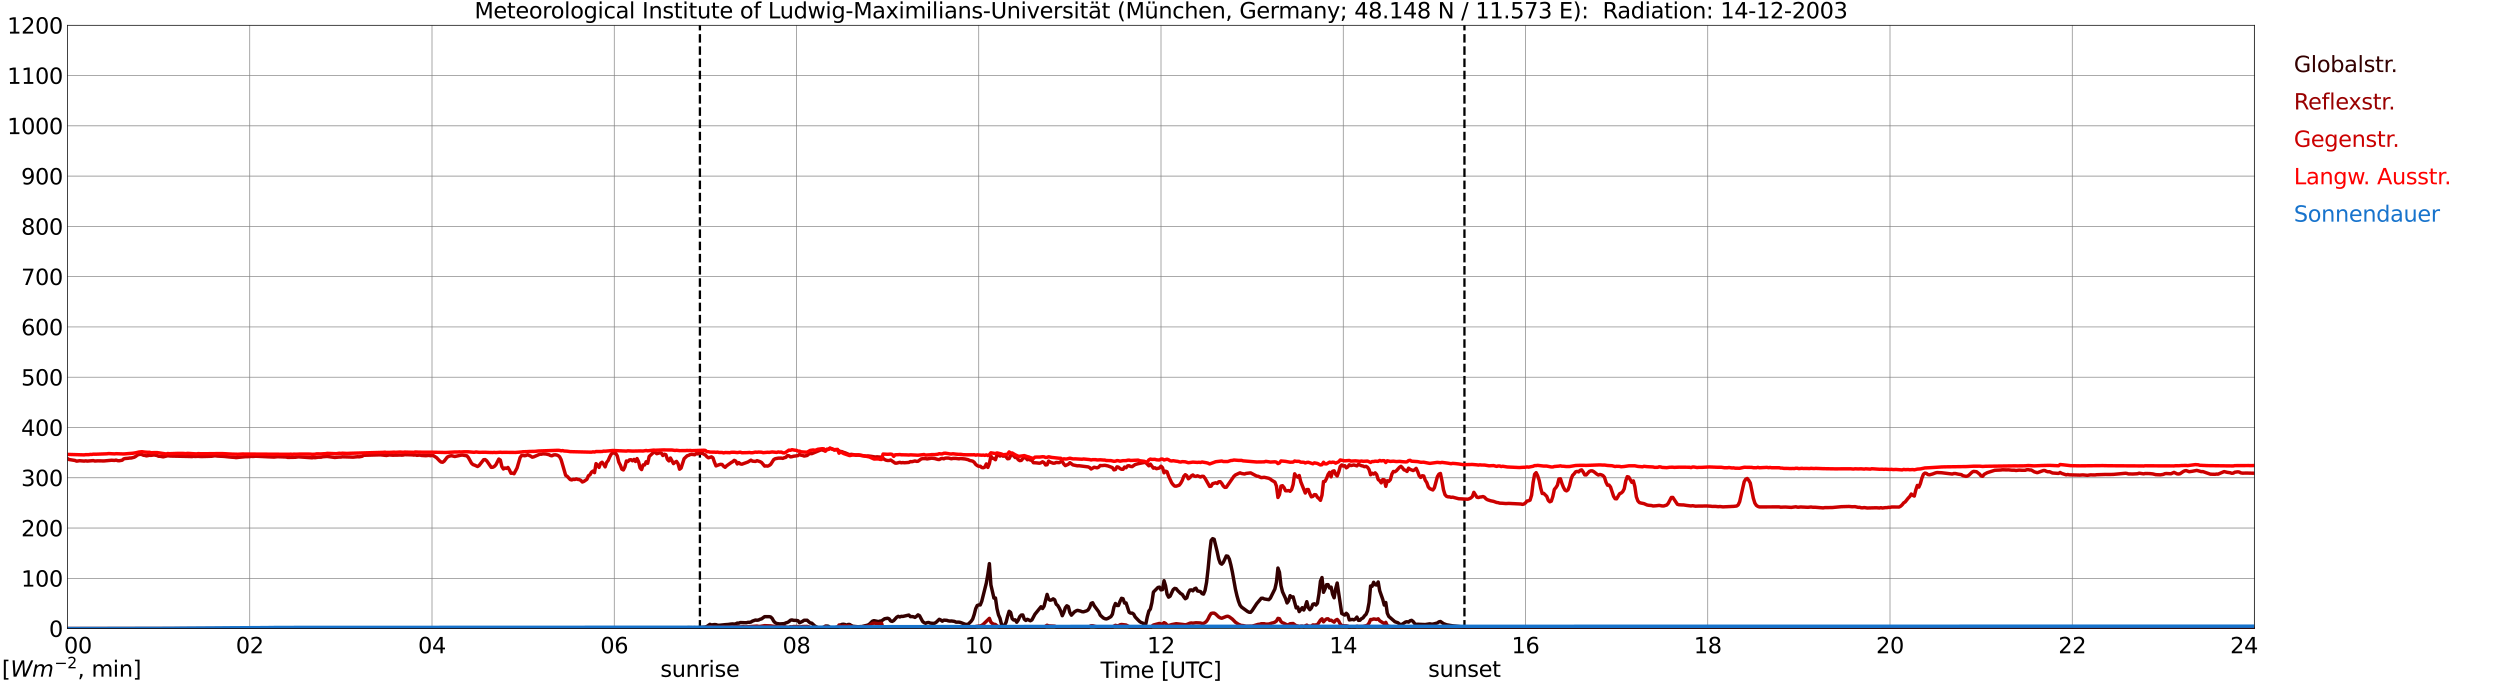 <?xml version="1.0" encoding="utf-8" standalone="no"?>
<!DOCTYPE svg PUBLIC "-//W3C//DTD SVG 1.1//EN"
  "http://www.w3.org/Graphics/SVG/1.1/DTD/svg11.dtd">
<svg xmlns:xlink="http://www.w3.org/1999/xlink" width="1085.4pt" height="296.64pt" viewBox="0 0 1085.4 296.64" xmlns="http://www.w3.org/2000/svg" version="1.1">
 <defs>
  <style type="text/css">*{stroke-linejoin: round; stroke-linecap: butt}</style>
 </defs>
 <g id="figure_1">
  <g id="patch_1">
   <path d="M 0 296.64 
L 1085.4 296.64 
L 1085.4 0 
L 0 0 
z
" style="fill: #ffffff"/>
  </g>
  <g id="axes_1">
   <g id="patch_2">
    <path d="M 29.306 272.909 
L 978.814 272.909 
L 978.814 10.976 
L 29.306 10.976 
z
" style="fill: #ffffff"/>
   </g>
   <g id="patch_3">
    <path d="M 978.814 272.909 
L 978.814 272.909 
L 978.814 10.976 
L 978.814 10.976 
z
" clip-path="url(#p0610be54b6)" style="fill: #d3d3d3; opacity: 0.25; stroke: #d3d3d3; stroke-linejoin: miter"/>
   </g>
   <g id="matplotlib.axis_1">
    <g id="xtick_1">
     <g id="line2d_1">
      <path d="M 29.306 272.909 
L 29.306 10.976 
" clip-path="url(#p0610be54b6)" style="fill: none; stroke: #808080; stroke-width: 0.3; stroke-linecap: square"/>
     </g>
     <g id="line2d_2"/>
     <g id="text_1">
      <!--    00 -->
      <g transform="translate(18.733 283.627) scale(0.095 -0.095)">
       <defs>
        <path id="DejaVuSans-20" transform="scale(0.016)"/>
        <path id="DejaVuSans-30" d="M 2034 4250 
Q 1547 4250 1301 3770 
Q 1056 3291 1056 2328 
Q 1056 1369 1301 889 
Q 1547 409 2034 409 
Q 2525 409 2770 889 
Q 3016 1369 3016 2328 
Q 3016 3291 2770 3770 
Q 2525 4250 2034 4250 
z
M 2034 4750 
Q 2819 4750 3233 4129 
Q 3647 3509 3647 2328 
Q 3647 1150 3233 529 
Q 2819 -91 2034 -91 
Q 1250 -91 836 529 
Q 422 1150 422 2328 
Q 422 3509 836 4129 
Q 1250 4750 2034 4750 
z
" transform="scale(0.016)"/>
       </defs>
       <use xlink:href="#DejaVuSans-20"/>
       <use xlink:href="#DejaVuSans-20" transform="translate(31.787 0)"/>
       <use xlink:href="#DejaVuSans-20" transform="translate(63.574 0)"/>
       <use xlink:href="#DejaVuSans-30" transform="translate(95.361 0)"/>
       <use xlink:href="#DejaVuSans-30" transform="translate(158.984 0)"/>
      </g>
     </g>
    </g>
    <g id="xtick_2">
     <g id="line2d_3">
      <path d="M 108.431 272.909 
L 108.431 10.976 
" clip-path="url(#p0610be54b6)" style="fill: none; stroke: #808080; stroke-width: 0.3; stroke-linecap: square"/>
     </g>
     <g id="line2d_4"/>
     <g id="text_2">
      <!-- 02 -->
      <g transform="translate(102.387 283.627) scale(0.095 -0.095)">
       <defs>
        <path id="DejaVuSans-32" d="M 1228 531 
L 3431 531 
L 3431 0 
L 469 0 
L 469 531 
Q 828 903 1448 1529 
Q 2069 2156 2228 2338 
Q 2531 2678 2651 2914 
Q 2772 3150 2772 3378 
Q 2772 3750 2511 3984 
Q 2250 4219 1831 4219 
Q 1534 4219 1204 4116 
Q 875 4013 500 3803 
L 500 4441 
Q 881 4594 1212 4672 
Q 1544 4750 1819 4750 
Q 2544 4750 2975 4387 
Q 3406 4025 3406 3419 
Q 3406 3131 3298 2873 
Q 3191 2616 2906 2266 
Q 2828 2175 2409 1742 
Q 1991 1309 1228 531 
z
" transform="scale(0.016)"/>
       </defs>
       <use xlink:href="#DejaVuSans-30"/>
       <use xlink:href="#DejaVuSans-32" transform="translate(63.623 0)"/>
      </g>
     </g>
    </g>
    <g id="xtick_3">
     <g id="line2d_5">
      <path d="M 187.557 272.909 
L 187.557 10.976 
" clip-path="url(#p0610be54b6)" style="fill: none; stroke: #808080; stroke-width: 0.3; stroke-linecap: square"/>
     </g>
     <g id="line2d_6"/>
     <g id="text_3">
      <!-- 04 -->
      <g transform="translate(181.513 283.627) scale(0.095 -0.095)">
       <defs>
        <path id="DejaVuSans-34" d="M 2419 4116 
L 825 1625 
L 2419 1625 
L 2419 4116 
z
M 2253 4666 
L 3047 4666 
L 3047 1625 
L 3713 1625 
L 3713 1100 
L 3047 1100 
L 3047 0 
L 2419 0 
L 2419 1100 
L 313 1100 
L 313 1709 
L 2253 4666 
z
" transform="scale(0.016)"/>
       </defs>
       <use xlink:href="#DejaVuSans-30"/>
       <use xlink:href="#DejaVuSans-34" transform="translate(63.623 0)"/>
      </g>
     </g>
    </g>
    <g id="xtick_4">
     <g id="line2d_7">
      <path d="M 266.683 272.909 
L 266.683 10.976 
" clip-path="url(#p0610be54b6)" style="fill: none; stroke: #808080; stroke-width: 0.3; stroke-linecap: square"/>
     </g>
     <g id="line2d_8"/>
     <g id="text_4">
      <!-- 06 -->
      <g transform="translate(260.638 283.627) scale(0.095 -0.095)">
       <defs>
        <path id="DejaVuSans-36" d="M 2113 2584 
Q 1688 2584 1439 2293 
Q 1191 2003 1191 1497 
Q 1191 994 1439 701 
Q 1688 409 2113 409 
Q 2538 409 2786 701 
Q 3034 994 3034 1497 
Q 3034 2003 2786 2293 
Q 2538 2584 2113 2584 
z
M 3366 4563 
L 3366 3988 
Q 3128 4100 2886 4159 
Q 2644 4219 2406 4219 
Q 1781 4219 1451 3797 
Q 1122 3375 1075 2522 
Q 1259 2794 1537 2939 
Q 1816 3084 2150 3084 
Q 2853 3084 3261 2657 
Q 3669 2231 3669 1497 
Q 3669 778 3244 343 
Q 2819 -91 2113 -91 
Q 1303 -91 875 529 
Q 447 1150 447 2328 
Q 447 3434 972 4092 
Q 1497 4750 2381 4750 
Q 2619 4750 2861 4703 
Q 3103 4656 3366 4563 
z
" transform="scale(0.016)"/>
       </defs>
       <use xlink:href="#DejaVuSans-30"/>
       <use xlink:href="#DejaVuSans-36" transform="translate(63.623 0)"/>
      </g>
     </g>
    </g>
    <g id="xtick_5">
     <g id="line2d_9">
      <path d="M 345.808 272.909 
L 345.808 10.976 
" clip-path="url(#p0610be54b6)" style="fill: none; stroke: #808080; stroke-width: 0.3; stroke-linecap: square"/>
     </g>
     <g id="line2d_10"/>
     <g id="text_5">
      <!-- 08 -->
      <g transform="translate(339.764 283.627) scale(0.095 -0.095)">
       <defs>
        <path id="DejaVuSans-38" d="M 2034 2216 
Q 1584 2216 1326 1975 
Q 1069 1734 1069 1313 
Q 1069 891 1326 650 
Q 1584 409 2034 409 
Q 2484 409 2743 651 
Q 3003 894 3003 1313 
Q 3003 1734 2745 1975 
Q 2488 2216 2034 2216 
z
M 1403 2484 
Q 997 2584 770 2862 
Q 544 3141 544 3541 
Q 544 4100 942 4425 
Q 1341 4750 2034 4750 
Q 2731 4750 3128 4425 
Q 3525 4100 3525 3541 
Q 3525 3141 3298 2862 
Q 3072 2584 2669 2484 
Q 3125 2378 3379 2068 
Q 3634 1759 3634 1313 
Q 3634 634 3220 271 
Q 2806 -91 2034 -91 
Q 1263 -91 848 271 
Q 434 634 434 1313 
Q 434 1759 690 2068 
Q 947 2378 1403 2484 
z
M 1172 3481 
Q 1172 3119 1398 2916 
Q 1625 2713 2034 2713 
Q 2441 2713 2670 2916 
Q 2900 3119 2900 3481 
Q 2900 3844 2670 4047 
Q 2441 4250 2034 4250 
Q 1625 4250 1398 4047 
Q 1172 3844 1172 3481 
z
" transform="scale(0.016)"/>
       </defs>
       <use xlink:href="#DejaVuSans-30"/>
       <use xlink:href="#DejaVuSans-38" transform="translate(63.623 0)"/>
      </g>
     </g>
    </g>
    <g id="xtick_6">
     <g id="line2d_11">
      <path d="M 424.934 272.909 
L 424.934 10.976 
" clip-path="url(#p0610be54b6)" style="fill: none; stroke: #808080; stroke-width: 0.3; stroke-linecap: square"/>
     </g>
     <g id="line2d_12"/>
     <g id="text_6">
      <!-- 10 -->
      <g transform="translate(418.89 283.627) scale(0.095 -0.095)">
       <defs>
        <path id="DejaVuSans-31" d="M 794 531 
L 1825 531 
L 1825 4091 
L 703 3866 
L 703 4441 
L 1819 4666 
L 2450 4666 
L 2450 531 
L 3481 531 
L 3481 0 
L 794 0 
L 794 531 
z
" transform="scale(0.016)"/>
       </defs>
       <use xlink:href="#DejaVuSans-31"/>
       <use xlink:href="#DejaVuSans-30" transform="translate(63.623 0)"/>
      </g>
     </g>
    </g>
    <g id="xtick_7">
     <g id="line2d_13">
      <path d="M 504.06 272.909 
L 504.06 10.976 
" clip-path="url(#p0610be54b6)" style="fill: none; stroke: #808080; stroke-width: 0.3; stroke-linecap: square"/>
     </g>
     <g id="line2d_14"/>
     <g id="text_7">
      <!-- 12 -->
      <g transform="translate(498.015 283.627) scale(0.095 -0.095)">
       <use xlink:href="#DejaVuSans-31"/>
       <use xlink:href="#DejaVuSans-32" transform="translate(63.623 0)"/>
      </g>
     </g>
    </g>
    <g id="xtick_8">
     <g id="line2d_15">
      <path d="M 583.185 272.909 
L 583.185 10.976 
" clip-path="url(#p0610be54b6)" style="fill: none; stroke: #808080; stroke-width: 0.3; stroke-linecap: square"/>
     </g>
     <g id="line2d_16"/>
     <g id="text_8">
      <!-- 14 -->
      <g transform="translate(577.141 283.627) scale(0.095 -0.095)">
       <use xlink:href="#DejaVuSans-31"/>
       <use xlink:href="#DejaVuSans-34" transform="translate(63.623 0)"/>
      </g>
     </g>
    </g>
    <g id="xtick_9">
     <g id="line2d_17">
      <path d="M 662.311 272.909 
L 662.311 10.976 
" clip-path="url(#p0610be54b6)" style="fill: none; stroke: #808080; stroke-width: 0.3; stroke-linecap: square"/>
     </g>
     <g id="line2d_18"/>
     <g id="text_9">
      <!-- 16 -->
      <g transform="translate(656.267 283.627) scale(0.095 -0.095)">
       <use xlink:href="#DejaVuSans-31"/>
       <use xlink:href="#DejaVuSans-36" transform="translate(63.623 0)"/>
      </g>
     </g>
    </g>
    <g id="xtick_10">
     <g id="line2d_19">
      <path d="M 741.437 272.909 
L 741.437 10.976 
" clip-path="url(#p0610be54b6)" style="fill: none; stroke: #808080; stroke-width: 0.3; stroke-linecap: square"/>
     </g>
     <g id="line2d_20"/>
     <g id="text_10">
      <!-- 18 -->
      <g transform="translate(735.392 283.627) scale(0.095 -0.095)">
       <use xlink:href="#DejaVuSans-31"/>
       <use xlink:href="#DejaVuSans-38" transform="translate(63.623 0)"/>
      </g>
     </g>
    </g>
    <g id="xtick_11">
     <g id="line2d_21">
      <path d="M 820.562 272.909 
L 820.562 10.976 
" clip-path="url(#p0610be54b6)" style="fill: none; stroke: #808080; stroke-width: 0.3; stroke-linecap: square"/>
     </g>
     <g id="line2d_22"/>
     <g id="text_11">
      <!-- 20 -->
      <g transform="translate(814.518 283.627) scale(0.095 -0.095)">
       <use xlink:href="#DejaVuSans-32"/>
       <use xlink:href="#DejaVuSans-30" transform="translate(63.623 0)"/>
      </g>
     </g>
    </g>
    <g id="xtick_12">
     <g id="line2d_23">
      <path d="M 899.688 272.909 
L 899.688 10.976 
" clip-path="url(#p0610be54b6)" style="fill: none; stroke: #808080; stroke-width: 0.3; stroke-linecap: square"/>
     </g>
     <g id="line2d_24"/>
     <g id="text_12">
      <!-- 22 -->
      <g transform="translate(893.644 283.627) scale(0.095 -0.095)">
       <use xlink:href="#DejaVuSans-32"/>
       <use xlink:href="#DejaVuSans-32" transform="translate(63.623 0)"/>
      </g>
     </g>
    </g>
    <g id="xtick_13">
     <g id="line2d_25">
      <path d="M 978.814 272.909 
L 978.814 10.976 
" clip-path="url(#p0610be54b6)" style="fill: none; stroke: #808080; stroke-width: 0.3; stroke-linecap: square"/>
     </g>
     <g id="line2d_26"/>
     <g id="text_13">
      <!-- 24    -->
      <g transform="translate(968.241 283.627) scale(0.095 -0.095)">
       <use xlink:href="#DejaVuSans-32"/>
       <use xlink:href="#DejaVuSans-34" transform="translate(63.623 0)"/>
       <use xlink:href="#DejaVuSans-20" transform="translate(127.246 0)"/>
       <use xlink:href="#DejaVuSans-20" transform="translate(159.033 0)"/>
       <use xlink:href="#DejaVuSans-20" transform="translate(190.82 0)"/>
      </g>
     </g>
    </g>
    <g id="text_14">
     <!-- Time [UTC] -->
     <g transform="translate(477.806 294.322) scale(0.095 -0.095)">
      <defs>
       <path id="DejaVuSans-54" d="M -19 4666 
L 3928 4666 
L 3928 4134 
L 2272 4134 
L 2272 0 
L 1638 0 
L 1638 4134 
L -19 4134 
L -19 4666 
z
" transform="scale(0.016)"/>
       <path id="DejaVuSans-69" d="M 603 3500 
L 1178 3500 
L 1178 0 
L 603 0 
L 603 3500 
z
M 603 4863 
L 1178 4863 
L 1178 4134 
L 603 4134 
L 603 4863 
z
" transform="scale(0.016)"/>
       <path id="DejaVuSans-6d" d="M 3328 2828 
Q 3544 3216 3844 3400 
Q 4144 3584 4550 3584 
Q 5097 3584 5394 3201 
Q 5691 2819 5691 2113 
L 5691 0 
L 5113 0 
L 5113 2094 
Q 5113 2597 4934 2840 
Q 4756 3084 4391 3084 
Q 3944 3084 3684 2787 
Q 3425 2491 3425 1978 
L 3425 0 
L 2847 0 
L 2847 2094 
Q 2847 2600 2669 2842 
Q 2491 3084 2119 3084 
Q 1678 3084 1418 2786 
Q 1159 2488 1159 1978 
L 1159 0 
L 581 0 
L 581 3500 
L 1159 3500 
L 1159 2956 
Q 1356 3278 1631 3431 
Q 1906 3584 2284 3584 
Q 2666 3584 2933 3390 
Q 3200 3197 3328 2828 
z
" transform="scale(0.016)"/>
       <path id="DejaVuSans-65" d="M 3597 1894 
L 3597 1613 
L 953 1613 
Q 991 1019 1311 708 
Q 1631 397 2203 397 
Q 2534 397 2845 478 
Q 3156 559 3463 722 
L 3463 178 
Q 3153 47 2828 -22 
Q 2503 -91 2169 -91 
Q 1331 -91 842 396 
Q 353 884 353 1716 
Q 353 2575 817 3079 
Q 1281 3584 2069 3584 
Q 2775 3584 3186 3129 
Q 3597 2675 3597 1894 
z
M 3022 2063 
Q 3016 2534 2758 2815 
Q 2500 3097 2075 3097 
Q 1594 3097 1305 2825 
Q 1016 2553 972 2059 
L 3022 2063 
z
" transform="scale(0.016)"/>
       <path id="DejaVuSans-5b" d="M 550 4863 
L 1875 4863 
L 1875 4416 
L 1125 4416 
L 1125 -397 
L 1875 -397 
L 1875 -844 
L 550 -844 
L 550 4863 
z
" transform="scale(0.016)"/>
       <path id="DejaVuSans-55" d="M 556 4666 
L 1191 4666 
L 1191 1831 
Q 1191 1081 1462 751 
Q 1734 422 2344 422 
Q 2950 422 3222 751 
Q 3494 1081 3494 1831 
L 3494 4666 
L 4128 4666 
L 4128 1753 
Q 4128 841 3676 375 
Q 3225 -91 2344 -91 
Q 1459 -91 1007 375 
Q 556 841 556 1753 
L 556 4666 
z
" transform="scale(0.016)"/>
       <path id="DejaVuSans-43" d="M 4122 4306 
L 4122 3641 
Q 3803 3938 3442 4084 
Q 3081 4231 2675 4231 
Q 1875 4231 1450 3742 
Q 1025 3253 1025 2328 
Q 1025 1406 1450 917 
Q 1875 428 2675 428 
Q 3081 428 3442 575 
Q 3803 722 4122 1019 
L 4122 359 
Q 3791 134 3420 21 
Q 3050 -91 2638 -91 
Q 1578 -91 968 557 
Q 359 1206 359 2328 
Q 359 3453 968 4101 
Q 1578 4750 2638 4750 
Q 3056 4750 3426 4639 
Q 3797 4528 4122 4306 
z
" transform="scale(0.016)"/>
       <path id="DejaVuSans-5d" d="M 1947 4863 
L 1947 -844 
L 622 -844 
L 622 -397 
L 1369 -397 
L 1369 4416 
L 622 4416 
L 622 4863 
L 1947 4863 
z
" transform="scale(0.016)"/>
      </defs>
      <use xlink:href="#DejaVuSans-54"/>
      <use xlink:href="#DejaVuSans-69" transform="translate(57.959 0)"/>
      <use xlink:href="#DejaVuSans-6d" transform="translate(85.742 0)"/>
      <use xlink:href="#DejaVuSans-65" transform="translate(183.154 0)"/>
      <use xlink:href="#DejaVuSans-20" transform="translate(244.678 0)"/>
      <use xlink:href="#DejaVuSans-5b" transform="translate(276.465 0)"/>
      <use xlink:href="#DejaVuSans-55" transform="translate(315.479 0)"/>
      <use xlink:href="#DejaVuSans-54" transform="translate(388.672 0)"/>
      <use xlink:href="#DejaVuSans-43" transform="translate(443.881 0)"/>
      <use xlink:href="#DejaVuSans-5d" transform="translate(513.705 0)"/>
     </g>
    </g>
   </g>
   <g id="matplotlib.axis_2">
    <g id="ytick_1">
     <g id="line2d_27">
      <path d="M 29.306 272.909 
L 978.814 272.909 
" clip-path="url(#p0610be54b6)" style="fill: none; stroke: #808080; stroke-width: 0.3; stroke-linecap: square"/>
     </g>
     <g id="line2d_28"/>
     <g id="text_15">
      <!-- 0 -->
      <g transform="translate(21.261 276.518) scale(0.095 -0.095)">
       <use xlink:href="#DejaVuSans-30"/>
      </g>
     </g>
    </g>
    <g id="ytick_2">
     <g id="line2d_29">
      <path d="M 29.306 251.081 
L 978.814 251.081 
" clip-path="url(#p0610be54b6)" style="fill: none; stroke: #808080; stroke-width: 0.3; stroke-linecap: square"/>
     </g>
     <g id="line2d_30"/>
     <g id="text_16">
      <!-- 100 -->
      <g transform="translate(9.173 254.69) scale(0.095 -0.095)">
       <use xlink:href="#DejaVuSans-31"/>
       <use xlink:href="#DejaVuSans-30" transform="translate(63.623 0)"/>
       <use xlink:href="#DejaVuSans-30" transform="translate(127.246 0)"/>
      </g>
     </g>
    </g>
    <g id="ytick_3">
     <g id="line2d_31">
      <path d="M 29.306 229.253 
L 978.814 229.253 
" clip-path="url(#p0610be54b6)" style="fill: none; stroke: #808080; stroke-width: 0.3; stroke-linecap: square"/>
     </g>
     <g id="line2d_32"/>
     <g id="text_17">
      <!-- 200 -->
      <g transform="translate(9.173 232.863) scale(0.095 -0.095)">
       <use xlink:href="#DejaVuSans-32"/>
       <use xlink:href="#DejaVuSans-30" transform="translate(63.623 0)"/>
       <use xlink:href="#DejaVuSans-30" transform="translate(127.246 0)"/>
      </g>
     </g>
    </g>
    <g id="ytick_4">
     <g id="line2d_33">
      <path d="M 29.306 207.426 
L 978.814 207.426 
" clip-path="url(#p0610be54b6)" style="fill: none; stroke: #808080; stroke-width: 0.3; stroke-linecap: square"/>
     </g>
     <g id="line2d_34"/>
     <g id="text_18">
      <!-- 300 -->
      <g transform="translate(9.173 211.035) scale(0.095 -0.095)">
       <defs>
        <path id="DejaVuSans-33" d="M 2597 2516 
Q 3050 2419 3304 2112 
Q 3559 1806 3559 1356 
Q 3559 666 3084 287 
Q 2609 -91 1734 -91 
Q 1441 -91 1130 -33 
Q 819 25 488 141 
L 488 750 
Q 750 597 1062 519 
Q 1375 441 1716 441 
Q 2309 441 2620 675 
Q 2931 909 2931 1356 
Q 2931 1769 2642 2001 
Q 2353 2234 1838 2234 
L 1294 2234 
L 1294 2753 
L 1863 2753 
Q 2328 2753 2575 2939 
Q 2822 3125 2822 3475 
Q 2822 3834 2567 4026 
Q 2313 4219 1838 4219 
Q 1578 4219 1281 4162 
Q 984 4106 628 3988 
L 628 4550 
Q 988 4650 1302 4700 
Q 1616 4750 1894 4750 
Q 2613 4750 3031 4423 
Q 3450 4097 3450 3541 
Q 3450 3153 3228 2886 
Q 3006 2619 2597 2516 
z
" transform="scale(0.016)"/>
       </defs>
       <use xlink:href="#DejaVuSans-33"/>
       <use xlink:href="#DejaVuSans-30" transform="translate(63.623 0)"/>
       <use xlink:href="#DejaVuSans-30" transform="translate(127.246 0)"/>
      </g>
     </g>
    </g>
    <g id="ytick_5">
     <g id="line2d_35">
      <path d="M 29.306 185.598 
L 978.814 185.598 
" clip-path="url(#p0610be54b6)" style="fill: none; stroke: #808080; stroke-width: 0.3; stroke-linecap: square"/>
     </g>
     <g id="line2d_36"/>
     <g id="text_19">
      <!-- 400 -->
      <g transform="translate(9.173 189.207) scale(0.095 -0.095)">
       <use xlink:href="#DejaVuSans-34"/>
       <use xlink:href="#DejaVuSans-30" transform="translate(63.623 0)"/>
       <use xlink:href="#DejaVuSans-30" transform="translate(127.246 0)"/>
      </g>
     </g>
    </g>
    <g id="ytick_6">
     <g id="line2d_37">
      <path d="M 29.306 163.77 
L 978.814 163.77 
" clip-path="url(#p0610be54b6)" style="fill: none; stroke: #808080; stroke-width: 0.3; stroke-linecap: square"/>
     </g>
     <g id="line2d_38"/>
     <g id="text_20">
      <!-- 500 -->
      <g transform="translate(9.173 167.379) scale(0.095 -0.095)">
       <defs>
        <path id="DejaVuSans-35" d="M 691 4666 
L 3169 4666 
L 3169 4134 
L 1269 4134 
L 1269 2991 
Q 1406 3038 1543 3061 
Q 1681 3084 1819 3084 
Q 2600 3084 3056 2656 
Q 3513 2228 3513 1497 
Q 3513 744 3044 326 
Q 2575 -91 1722 -91 
Q 1428 -91 1123 -41 
Q 819 9 494 109 
L 494 744 
Q 775 591 1075 516 
Q 1375 441 1709 441 
Q 2250 441 2565 725 
Q 2881 1009 2881 1497 
Q 2881 1984 2565 2268 
Q 2250 2553 1709 2553 
Q 1456 2553 1204 2497 
Q 953 2441 691 2322 
L 691 4666 
z
" transform="scale(0.016)"/>
       </defs>
       <use xlink:href="#DejaVuSans-35"/>
       <use xlink:href="#DejaVuSans-30" transform="translate(63.623 0)"/>
       <use xlink:href="#DejaVuSans-30" transform="translate(127.246 0)"/>
      </g>
     </g>
    </g>
    <g id="ytick_7">
     <g id="line2d_39">
      <path d="M 29.306 141.942 
L 978.814 141.942 
" clip-path="url(#p0610be54b6)" style="fill: none; stroke: #808080; stroke-width: 0.3; stroke-linecap: square"/>
     </g>
     <g id="line2d_40"/>
     <g id="text_21">
      <!-- 600 -->
      <g transform="translate(9.173 145.551) scale(0.095 -0.095)">
       <use xlink:href="#DejaVuSans-36"/>
       <use xlink:href="#DejaVuSans-30" transform="translate(63.623 0)"/>
       <use xlink:href="#DejaVuSans-30" transform="translate(127.246 0)"/>
      </g>
     </g>
    </g>
    <g id="ytick_8">
     <g id="line2d_41">
      <path d="M 29.306 120.114 
L 978.814 120.114 
" clip-path="url(#p0610be54b6)" style="fill: none; stroke: #808080; stroke-width: 0.3; stroke-linecap: square"/>
     </g>
     <g id="line2d_42"/>
     <g id="text_22">
      <!-- 700 -->
      <g transform="translate(9.173 123.724) scale(0.095 -0.095)">
       <defs>
        <path id="DejaVuSans-37" d="M 525 4666 
L 3525 4666 
L 3525 4397 
L 1831 0 
L 1172 0 
L 2766 4134 
L 525 4134 
L 525 4666 
z
" transform="scale(0.016)"/>
       </defs>
       <use xlink:href="#DejaVuSans-37"/>
       <use xlink:href="#DejaVuSans-30" transform="translate(63.623 0)"/>
       <use xlink:href="#DejaVuSans-30" transform="translate(127.246 0)"/>
      </g>
     </g>
    </g>
    <g id="ytick_9">
     <g id="line2d_43">
      <path d="M 29.306 98.287 
L 978.814 98.287 
" clip-path="url(#p0610be54b6)" style="fill: none; stroke: #808080; stroke-width: 0.3; stroke-linecap: square"/>
     </g>
     <g id="line2d_44"/>
     <g id="text_23">
      <!-- 800 -->
      <g transform="translate(9.173 101.896) scale(0.095 -0.095)">
       <use xlink:href="#DejaVuSans-38"/>
       <use xlink:href="#DejaVuSans-30" transform="translate(63.623 0)"/>
       <use xlink:href="#DejaVuSans-30" transform="translate(127.246 0)"/>
      </g>
     </g>
    </g>
    <g id="ytick_10">
     <g id="line2d_45">
      <path d="M 29.306 76.459 
L 978.814 76.459 
" clip-path="url(#p0610be54b6)" style="fill: none; stroke: #808080; stroke-width: 0.3; stroke-linecap: square"/>
     </g>
     <g id="line2d_46"/>
     <g id="text_24">
      <!-- 900 -->
      <g transform="translate(9.173 80.068) scale(0.095 -0.095)">
       <defs>
        <path id="DejaVuSans-39" d="M 703 97 
L 703 672 
Q 941 559 1184 500 
Q 1428 441 1663 441 
Q 2288 441 2617 861 
Q 2947 1281 2994 2138 
Q 2813 1869 2534 1725 
Q 2256 1581 1919 1581 
Q 1219 1581 811 2004 
Q 403 2428 403 3163 
Q 403 3881 828 4315 
Q 1253 4750 1959 4750 
Q 2769 4750 3195 4129 
Q 3622 3509 3622 2328 
Q 3622 1225 3098 567 
Q 2575 -91 1691 -91 
Q 1453 -91 1209 -44 
Q 966 3 703 97 
z
M 1959 2075 
Q 2384 2075 2632 2365 
Q 2881 2656 2881 3163 
Q 2881 3666 2632 3958 
Q 2384 4250 1959 4250 
Q 1534 4250 1286 3958 
Q 1038 3666 1038 3163 
Q 1038 2656 1286 2365 
Q 1534 2075 1959 2075 
z
" transform="scale(0.016)"/>
       </defs>
       <use xlink:href="#DejaVuSans-39"/>
       <use xlink:href="#DejaVuSans-30" transform="translate(63.623 0)"/>
       <use xlink:href="#DejaVuSans-30" transform="translate(127.246 0)"/>
      </g>
     </g>
    </g>
    <g id="ytick_11">
     <g id="line2d_47">
      <path d="M 29.306 54.631 
L 978.814 54.631 
" clip-path="url(#p0610be54b6)" style="fill: none; stroke: #808080; stroke-width: 0.3; stroke-linecap: square"/>
     </g>
     <g id="line2d_48"/>
     <g id="text_25">
      <!-- 1000 -->
      <g transform="translate(3.128 58.24) scale(0.095 -0.095)">
       <use xlink:href="#DejaVuSans-31"/>
       <use xlink:href="#DejaVuSans-30" transform="translate(63.623 0)"/>
       <use xlink:href="#DejaVuSans-30" transform="translate(127.246 0)"/>
       <use xlink:href="#DejaVuSans-30" transform="translate(190.869 0)"/>
      </g>
     </g>
    </g>
    <g id="ytick_12">
     <g id="line2d_49">
      <path d="M 29.306 32.803 
L 978.814 32.803 
" clip-path="url(#p0610be54b6)" style="fill: none; stroke: #808080; stroke-width: 0.3; stroke-linecap: square"/>
     </g>
     <g id="line2d_50"/>
     <g id="text_26">
      <!-- 1100 -->
      <g transform="translate(3.128 36.413) scale(0.095 -0.095)">
       <use xlink:href="#DejaVuSans-31"/>
       <use xlink:href="#DejaVuSans-31" transform="translate(63.623 0)"/>
       <use xlink:href="#DejaVuSans-30" transform="translate(127.246 0)"/>
       <use xlink:href="#DejaVuSans-30" transform="translate(190.869 0)"/>
      </g>
     </g>
    </g>
    <g id="ytick_13">
     <g id="line2d_51">
      <path d="M 29.306 10.976 
L 978.814 10.976 
" clip-path="url(#p0610be54b6)" style="fill: none; stroke: #808080; stroke-width: 0.3; stroke-linecap: square"/>
     </g>
     <g id="line2d_52"/>
     <g id="text_27">
      <!-- 1200 -->
      <g transform="translate(3.128 14.585) scale(0.095 -0.095)">
       <use xlink:href="#DejaVuSans-31"/>
       <use xlink:href="#DejaVuSans-32" transform="translate(63.623 0)"/>
       <use xlink:href="#DejaVuSans-30" transform="translate(127.246 0)"/>
       <use xlink:href="#DejaVuSans-30" transform="translate(190.869 0)"/>
      </g>
     </g>
    </g>
   </g>
   <g id="line2d_53">
    <path d="M 303.872 272.909 
L 303.872 10.976 
" clip-path="url(#p0610be54b6)" style="fill: none; stroke-dasharray: 3.7,1.6; stroke-dashoffset: 0; stroke: #000000"/>
   </g>
   <g id="line2d_54">
    <path d="M 635.804 272.909 
L 635.804 10.976 
" clip-path="url(#p0610be54b6)" style="fill: none; stroke-dasharray: 3.7,1.6; stroke-dashoffset: 0; stroke: #000000"/>
   </g>
   <g id="line2d_55">
    <path d="M 29.306 272.909 
L 289.102 272.909 
L 289.761 272.623 
L 290.42 272.577 
L 291.08 272.669 
L 293.058 272.577 
L 295.696 272.669 
L 298.992 272.485 
L 300.971 272.531 
L 301.63 272.485 
L 302.289 272.577 
L 306.246 272.256 
L 306.905 271.983 
L 308.224 271.067 
L 308.883 271.342 
L 310.202 271.158 
L 310.861 271.204 
L 311.521 271.433 
L 312.18 271.479 
L 314.818 271.204 
L 316.136 271.112 
L 317.455 270.929 
L 318.114 270.883 
L 318.774 270.975 
L 319.433 270.837 
L 320.093 270.519 
L 320.752 270.564 
L 321.411 270.289 
L 324.049 270.381 
L 324.708 270.198 
L 325.368 270.198 
L 326.027 270.06 
L 326.686 269.648 
L 328.005 269.192 
L 328.665 269.283 
L 329.324 269.192 
L 329.983 268.871 
L 330.643 268.687 
L 331.961 267.727 
L 333.94 267.727 
L 334.599 267.864 
L 335.258 268.504 
L 335.918 269.694 
L 336.577 270.381 
L 337.236 270.702 
L 338.555 270.883 
L 340.533 270.746 
L 341.193 270.427 
L 341.852 270.244 
L 342.512 269.877 
L 343.171 269.283 
L 343.83 269.146 
L 344.49 269.329 
L 345.808 269.375 
L 346.468 269.51 
L 347.127 270.381 
L 348.446 269.739 
L 349.105 269.283 
L 350.424 269.283 
L 351.743 270.473 
L 352.402 270.519 
L 353.721 271.754 
L 355.04 272.531 
L 356.359 272.623 
L 357.677 272.348 
L 358.337 271.846 
L 358.996 271.8 
L 359.655 271.892 
L 360.315 272.44 
L 360.974 272.76 
L 361.634 272.898 
L 362.293 272.577 
L 363.612 272.256 
L 364.271 271.892 
L 364.93 271.342 
L 365.59 271.067 
L 366.249 271.021 
L 366.909 271.158 
L 367.568 271.433 
L 368.227 271.112 
L 368.887 271.112 
L 369.546 271.571 
L 370.206 271.892 
L 372.843 272.164 
L 373.502 272.029 
L 374.162 272.029 
L 376.799 271.387 
L 377.459 270.975 
L 378.777 269.694 
L 379.437 269.464 
L 381.415 269.877 
L 382.074 269.648 
L 382.734 269.556 
L 384.053 268.641 
L 385.371 268.412 
L 386.031 268.687 
L 386.69 269.602 
L 387.349 269.785 
L 388.009 269.421 
L 389.328 267.956 
L 389.987 267.589 
L 390.646 267.864 
L 391.306 267.589 
L 391.965 267.635 
L 393.943 267.177 
L 394.603 267.039 
L 395.262 267.727 
L 395.921 267.681 
L 396.581 267.773 
L 397.24 268.048 
L 397.899 267.589 
L 398.559 266.948 
L 399.218 267.314 
L 400.537 269.785 
L 401.196 270.335 
L 401.856 270.61 
L 402.515 270.335 
L 403.175 270.244 
L 403.834 270.519 
L 405.153 270.656 
L 405.812 270.564 
L 406.471 270.152 
L 407.79 268.871 
L 408.45 269.192 
L 409.109 269.694 
L 409.768 269.237 
L 411.087 269.329 
L 411.746 269.556 
L 412.406 269.648 
L 413.065 269.602 
L 414.384 269.785 
L 415.043 270.106 
L 416.362 270.106 
L 417.022 270.244 
L 419 271.021 
L 419.659 271.112 
L 420.318 271.021 
L 421.637 269.739 
L 422.297 268.779 
L 422.956 266.812 
L 423.615 264.25 
L 424.275 262.877 
L 424.934 262.648 
L 425.593 262.648 
L 426.253 261 
L 428.231 253.083 
L 428.89 249.33 
L 429.55 244.71 
L 430.209 253.954 
L 431.528 259.672 
L 432.187 259.627 
L 432.847 264.204 
L 433.506 266.948 
L 434.165 268.458 
L 434.825 271.112 
L 435.484 271.8 
L 436.144 271.433 
L 436.803 270.152 
L 437.462 267.544 
L 438.122 265.394 
L 438.781 265.896 
L 439.44 268.596 
L 440.1 269.192 
L 440.759 269.1 
L 441.419 270.152 
L 442.078 269.237 
L 442.737 267.727 
L 443.397 267.039 
L 444.056 266.993 
L 444.716 268.825 
L 445.375 269.375 
L 446.034 268.871 
L 447.353 269.51 
L 448.012 269.146 
L 449.331 266.675 
L 451.969 263.425 
L 452.628 264.204 
L 453.287 263.195 
L 454.606 258.07 
L 455.266 260.131 
L 455.925 260.587 
L 456.584 260.452 
L 457.244 259.993 
L 457.903 260.406 
L 458.563 262.327 
L 459.222 262.877 
L 459.881 263.975 
L 460.541 265.394 
L 461.2 267.314 
L 461.859 265.896 
L 462.519 263.883 
L 463.178 263.014 
L 463.838 263.379 
L 464.497 265.941 
L 465.156 267.085 
L 466.475 265.666 
L 467.134 265.256 
L 467.794 264.981 
L 469.113 265.302 
L 469.772 265.577 
L 470.431 265.621 
L 471.75 265.21 
L 472.409 264.798 
L 473.069 263.746 
L 473.728 261.96 
L 474.388 261.687 
L 475.047 262.968 
L 477.025 265.621 
L 477.685 267.085 
L 479.003 268.275 
L 479.663 268.596 
L 480.322 268.733 
L 480.981 268.504 
L 482.3 267.727 
L 482.96 266.675 
L 483.619 263.608 
L 484.278 262.006 
L 484.938 262.877 
L 485.597 262.877 
L 486.256 261.137 
L 486.916 259.764 
L 487.575 259.947 
L 488.235 261.822 
L 488.894 261.777 
L 490.213 265.804 
L 490.872 266.216 
L 491.532 266.171 
L 492.191 266.629 
L 492.85 267.864 
L 494.169 269.237 
L 494.828 269.877 
L 495.488 270.289 
L 496.147 270.519 
L 496.807 271.158 
L 497.466 270.883 
L 498.125 267.727 
L 498.785 265.302 
L 499.444 264.431 
L 500.103 261.641 
L 500.763 257.064 
L 502.741 255.052 
L 503.4 254.914 
L 504.06 256.104 
L 504.719 255.966 
L 505.379 252.122 
L 506.038 254.318 
L 506.697 257.979 
L 507.357 259.26 
L 508.016 258.85 
L 509.335 256.012 
L 509.994 255.462 
L 510.654 255.599 
L 511.313 256.424 
L 512.632 257.706 
L 513.291 258.07 
L 513.95 259.125 
L 514.61 259.947 
L 515.269 259.535 
L 515.929 257.431 
L 516.588 256.195 
L 517.247 256.104 
L 517.907 256.516 
L 518.566 255.645 
L 519.226 255.37 
L 519.885 256.562 
L 521.204 256.835 
L 521.863 257.706 
L 522.522 257.933 
L 523.182 256.333 
L 523.841 252.808 
L 524.501 247.043 
L 525.16 240.086 
L 525.819 234.643 
L 526.479 233.863 
L 527.138 234.138 
L 528.457 239.539 
L 529.116 242.649 
L 529.776 244.48 
L 530.435 244.939 
L 531.094 244.205 
L 532.413 241.368 
L 533.073 241.505 
L 533.732 242.741 
L 534.391 245.303 
L 535.051 248.416 
L 536.369 255.783 
L 537.029 258.62 
L 537.688 260.954 
L 538.348 262.693 
L 539.007 263.562 
L 541.644 265.485 
L 542.304 265.804 
L 542.963 265.85 
L 543.623 265.118 
L 545.601 262.098 
L 547.579 259.764 
L 548.238 259.718 
L 548.898 260.039 
L 550.876 260.36 
L 551.535 259.672 
L 553.513 255.691 
L 554.173 252.764 
L 554.832 246.63 
L 555.491 248.462 
L 556.151 254.226 
L 556.81 256.927 
L 558.129 259.81 
L 558.788 261.777 
L 559.448 260.908 
L 560.107 258.62 
L 560.766 259.26 
L 561.426 259.125 
L 562.745 263.929 
L 563.404 263.562 
L 564.063 265.531 
L 565.382 263.837 
L 566.042 264.843 
L 566.701 263.333 
L 567.36 261.229 
L 568.02 263.837 
L 568.679 264.706 
L 569.338 263.975 
L 569.998 262.327 
L 570.657 262.143 
L 571.317 262.693 
L 571.976 261.914 
L 572.635 257.889 
L 573.295 252.306 
L 573.954 250.749 
L 574.613 257.156 
L 575.273 255.691 
L 575.932 253.862 
L 576.592 253.816 
L 577.251 255.281 
L 577.91 254.914 
L 578.57 258.024 
L 579.229 259.535 
L 579.889 255.599 
L 580.548 253.128 
L 582.526 266.354 
L 583.845 267.039 
L 584.504 266.262 
L 585.164 266.902 
L 585.823 269.146 
L 587.142 268.917 
L 587.801 269.1 
L 588.46 268.733 
L 589.12 267.91 
L 589.779 269.329 
L 590.439 269.283 
L 591.098 268.596 
L 591.757 268.275 
L 592.417 267.36 
L 593.076 266.721 
L 593.736 265.164 
L 594.395 261.641 
L 595.054 254.41 
L 595.714 254.547 
L 596.373 252.808 
L 597.032 253.862 
L 597.692 253.999 
L 598.351 252.672 
L 599.011 256.47 
L 600.329 260.223 
L 600.989 262.693 
L 601.648 261.595 
L 602.307 266.216 
L 602.967 267.635 
L 605.604 269.923 
L 606.923 270.381 
L 607.582 270.929 
L 608.242 271.204 
L 608.901 270.929 
L 610.22 270.06 
L 610.879 269.923 
L 611.539 270.106 
L 612.198 269.51 
L 612.858 269.329 
L 613.517 269.831 
L 614.176 270.702 
L 614.836 271.112 
L 615.495 271.021 
L 618.792 271.158 
L 620.77 270.837 
L 621.429 270.975 
L 622.089 270.975 
L 624.067 270.473 
L 624.726 269.969 
L 625.386 269.831 
L 626.705 270.746 
L 628.023 271.25 
L 630.661 271.708 
L 633.298 271.983 
L 635.936 272.302 
L 637.914 272.394 
L 639.233 272.577 
L 639.892 272.531 
L 641.87 272.715 
L 645.827 272.806 
L 647.145 272.852 
L 648.464 272.852 
L 649.783 272.909 
L 978.154 272.909 
L 978.154 272.909 
" clip-path="url(#p0610be54b6)" style="fill: none; stroke: #330000; stroke-width: 1.5; stroke-linecap: square"/>
   </g>
   <g id="line2d_56">
    <path d="M 29.306 272.909 
L 306.246 272.909 
L 306.905 272.381 
L 307.564 272.381 
L 308.224 272.149 
L 309.543 272.335 
L 310.861 272.289 
L 311.521 272.426 
L 312.18 272.335 
L 312.839 272.426 
L 314.158 272.195 
L 314.818 272.335 
L 316.796 272.195 
L 317.455 272.289 
L 320.093 272.101 
L 321.411 272.195 
L 322.73 272.055 
L 323.39 272.195 
L 328.665 271.822 
L 329.324 271.961 
L 329.983 271.961 
L 331.961 271.636 
L 334.599 271.73 
L 337.896 272.195 
L 338.555 272.149 
L 339.215 272.241 
L 340.533 272.055 
L 341.852 272.426 
L 342.512 272.426 
L 343.171 272.101 
L 343.83 272.195 
L 344.49 272.009 
L 346.468 272.009 
L 347.127 272.241 
L 348.446 272.009 
L 350.424 271.961 
L 351.083 272.149 
L 351.743 272.474 
L 355.04 272.909 
L 357.677 272.909 
L 358.337 271.985 
L 358.996 272.564 
L 359.655 272.557 
L 360.315 272.909 
L 363.612 272.909 
L 364.271 271.357 
L 364.93 271.922 
L 366.909 271.673 
L 367.568 271.868 
L 368.227 271.643 
L 368.887 271.643 
L 370.206 272.191 
L 372.843 272.394 
L 376.799 271.852 
L 377.459 271.566 
L 378.777 270.678 
L 379.437 270.514 
L 381.415 270.8 
L 382.734 270.58 
L 383.393 272.894 
L 384.712 272.754 
L 386.031 272.845 
L 387.349 272.894 
L 388.009 272.138 
L 388.668 272.845 
L 389.328 272.66 
L 391.965 272.566 
L 393.943 272.474 
L 394.603 272.335 
L 395.262 272.52 
L 397.899 272.426 
L 398.559 272.241 
L 399.218 272.289 
L 400.537 272.845 
L 401.196 272.894 
L 401.856 272.739 
L 404.493 272.745 
L 407.79 272.8 
L 408.45 272.667 
L 411.746 272.743 
L 420.978 272.797 
L 421.637 272.771 
L 422.956 272.474 
L 423.615 272.009 
L 424.934 271.822 
L 425.593 271.776 
L 426.253 271.497 
L 426.912 271.032 
L 429.55 268.471 
L 430.209 270.148 
L 430.869 270.706 
L 431.528 271.032 
L 432.187 271.123 
L 432.847 271.73 
L 434.165 272.474 
L 435.484 272.756 
L 436.144 272.708 
L 436.803 272.54 
L 437.462 272.195 
L 438.122 272.8 
L 438.781 272.068 
L 439.44 272.398 
L 441.419 272.588 
L 444.056 272.278 
L 444.716 272.483 
L 447.353 272.529 
L 448.672 272.357 
L 449.331 272.845 
L 451.309 272.381 
L 453.287 272.335 
L 454.606 271.451 
L 455.266 271.73 
L 457.903 271.87 
L 458.563 272.149 
L 460.541 272.66 
L 461.2 272.483 
L 461.859 272.754 
L 462.519 272.426 
L 463.178 272.241 
L 463.838 272.289 
L 464.497 272.66 
L 465.156 272.8 
L 466.475 272.614 
L 468.453 272.426 
L 469.113 272.566 
L 469.772 272.426 
L 470.431 272.614 
L 472.409 272.335 
L 473.728 271.682 
L 474.388 271.682 
L 475.706 272.055 
L 476.366 272.101 
L 477.685 272.474 
L 479.003 272.614 
L 479.663 272.754 
L 480.981 272.614 
L 482.3 272.52 
L 482.96 272.241 
L 484.278 271.497 
L 484.938 271.682 
L 485.597 271.682 
L 486.256 271.263 
L 486.916 271.123 
L 488.894 271.357 
L 490.213 272.101 
L 491.532 272.149 
L 492.191 272.241 
L 493.51 272.614 
L 494.169 272.706 
L 494.828 272.581 
L 497.466 272.715 
L 498.125 272.424 
L 498.785 272.706 
L 499.444 272.474 
L 500.763 271.357 
L 503.4 270.658 
L 504.06 270.938 
L 504.719 270.938 
L 505.379 270.333 
L 506.038 270.658 
L 506.697 271.403 
L 507.357 271.59 
L 508.675 271.171 
L 510.654 270.798 
L 513.291 271.077 
L 514.61 271.263 
L 515.269 271.123 
L 516.588 270.567 
L 517.247 270.473 
L 517.907 270.567 
L 519.226 270.379 
L 521.204 270.473 
L 521.863 270.706 
L 522.522 270.658 
L 523.182 270.287 
L 523.841 269.728 
L 524.501 268.705 
L 525.16 267.308 
L 525.819 266.33 
L 526.479 266.19 
L 527.138 266.19 
L 527.797 266.609 
L 529.116 267.867 
L 529.776 268.24 
L 530.435 268.425 
L 532.413 267.633 
L 533.073 267.541 
L 533.732 267.821 
L 535.051 268.796 
L 536.369 270.148 
L 537.688 271.032 
L 539.007 271.59 
L 539.666 271.59 
L 540.985 271.916 
L 542.963 271.87 
L 543.623 271.87 
L 545.601 271.263 
L 546.26 271.077 
L 546.919 271.032 
L 547.579 270.798 
L 548.898 270.798 
L 549.557 270.986 
L 550.876 270.938 
L 552.195 270.519 
L 552.854 270.379 
L 553.513 270.1 
L 554.173 269.635 
L 554.832 268.471 
L 555.491 268.611 
L 556.151 269.868 
L 556.81 270.379 
L 557.47 270.613 
L 558.788 271.311 
L 559.448 271.217 
L 560.107 270.798 
L 561.426 270.706 
L 562.745 271.682 
L 563.404 271.776 
L 564.063 272.055 
L 564.723 271.87 
L 565.382 271.822 
L 566.042 272.055 
L 567.36 271.403 
L 568.02 271.87 
L 569.338 271.87 
L 569.998 271.311 
L 570.657 271.403 
L 571.976 271.217 
L 573.295 269.216 
L 573.954 268.657 
L 574.613 269.96 
L 575.273 269.216 
L 575.932 268.705 
L 576.592 268.657 
L 577.251 269.355 
L 577.91 269.264 
L 579.229 270.1 
L 579.889 269.264 
L 580.548 268.936 
L 581.207 269.635 
L 581.867 270.938 
L 582.526 271.59 
L 583.845 271.73 
L 584.504 271.73 
L 585.164 271.87 
L 585.823 272.289 
L 586.482 272.101 
L 588.46 272.149 
L 589.12 271.916 
L 589.779 272.055 
L 591.757 272.009 
L 593.076 271.682 
L 593.736 271.403 
L 594.395 270.519 
L 595.054 268.984 
L 595.714 268.984 
L 596.373 268.705 
L 597.692 268.936 
L 598.351 268.657 
L 599.011 269.495 
L 600.329 270.333 
L 600.989 270.798 
L 601.648 270.193 
L 602.307 271.636 
L 602.967 271.961 
L 608.242 272.614 
L 610.22 272.426 
L 610.879 272.426 
L 611.539 272.845 
L 612.198 272.8 
L 612.858 272.396 
L 615.495 272.664 
L 619.451 272.675 
L 621.429 272.673 
L 622.089 272.845 
L 624.726 272.566 
L 625.386 272.426 
L 626.045 272.66 
L 629.342 272.8 
L 633.958 272.861 
L 636.595 272.909 
L 978.154 272.909 
L 978.154 272.909 
" clip-path="url(#p0610be54b6)" style="fill: none; stroke: #990000; stroke-width: 1.5; stroke-linecap: square"/>
   </g>
   <g id="line2d_57">
    <path d="M 29.306 199.107 
L 29.965 199.504 
L 32.603 199.932 
L 33.262 200.216 
L 34.581 200.028 
L 36.559 200.187 
L 37.218 200.074 
L 37.878 200.192 
L 40.515 199.976 
L 41.175 200.163 
L 42.493 200.072 
L 45.131 200.124 
L 48.428 199.821 
L 49.747 199.906 
L 50.406 199.753 
L 51.065 199.991 
L 51.725 200.041 
L 53.043 199.808 
L 53.703 199.229 
L 54.362 199.07 
L 55.681 198.963 
L 56.34 198.843 
L 57 198.838 
L 58.319 198.491 
L 58.978 198.116 
L 59.637 197.579 
L 60.297 197.332 
L 60.956 197.219 
L 61.615 197.348 
L 62.275 197.66 
L 62.934 197.723 
L 63.594 197.926 
L 64.912 197.662 
L 65.572 197.706 
L 66.89 197.52 
L 68.209 197.775 
L 68.869 198.105 
L 69.528 198.09 
L 70.847 198.35 
L 72.825 197.869 
L 74.144 198.011 
L 82.056 198.179 
L 83.375 198.238 
L 84.034 198.109 
L 84.694 198.181 
L 86.013 198.123 
L 87.331 198.221 
L 89.969 198.153 
L 91.947 198.088 
L 93.266 197.874 
L 94.584 198.031 
L 97.222 198.153 
L 100.519 198.496 
L 101.838 198.581 
L 102.497 198.692 
L 103.816 198.539 
L 106.453 198.284 
L 108.431 198.238 
L 109.091 198.125 
L 109.75 198.186 
L 111.069 198.077 
L 118.982 198.454 
L 120.3 198.299 
L 121.619 198.319 
L 124.257 198.424 
L 124.916 198.594 
L 128.213 198.529 
L 129.532 198.336 
L 135.466 198.76 
L 136.125 198.64 
L 136.785 198.708 
L 138.104 198.513 
L 139.422 198.496 
L 140.082 198.306 
L 142.06 198.168 
L 145.357 198.616 
L 147.335 198.424 
L 147.994 198.446 
L 148.654 198.328 
L 151.951 198.422 
L 153.269 198.485 
L 155.247 198.286 
L 155.907 198.339 
L 157.226 198.101 
L 157.885 197.679 
L 165.138 197.47 
L 167.776 197.749 
L 169.094 197.509 
L 170.413 197.631 
L 173.051 197.583 
L 173.71 197.54 
L 174.37 197.612 
L 175.029 197.568 
L 175.688 197.402 
L 178.985 197.483 
L 179.645 197.581 
L 180.304 197.492 
L 180.963 197.693 
L 182.282 197.564 
L 182.941 197.734 
L 184.92 197.854 
L 186.238 197.697 
L 186.898 197.863 
L 187.557 197.754 
L 188.217 197.852 
L 189.535 198.705 
L 190.854 200.089 
L 191.513 200.609 
L 192.173 200.687 
L 192.832 200.225 
L 194.151 198.511 
L 194.81 198.149 
L 195.47 197.937 
L 196.129 197.865 
L 197.448 198.199 
L 200.085 197.629 
L 200.745 197.564 
L 202.723 197.915 
L 203.382 198.712 
L 204.701 201.1 
L 205.36 201.704 
L 206.02 201.936 
L 207.339 202.538 
L 207.998 202.106 
L 209.976 199.596 
L 210.635 199.533 
L 211.295 200.039 
L 213.273 202.896 
L 213.932 202.87 
L 214.592 202.519 
L 215.251 201.851 
L 216.57 199.303 
L 217.229 199.753 
L 217.889 202.573 
L 218.548 203.61 
L 219.207 203.184 
L 219.867 203.35 
L 220.526 202.953 
L 221.186 204.064 
L 221.845 205.483 
L 222.504 205.406 
L 223.164 205.681 
L 224.482 203.184 
L 225.801 198.686 
L 226.461 197.756 
L 227.12 197.741 
L 227.779 197.872 
L 228.439 197.725 
L 229.098 197.426 
L 230.417 198.048 
L 231.076 198.5 
L 231.736 198.343 
L 234.373 197.199 
L 235.033 197.214 
L 235.692 197.04 
L 237.011 197.11 
L 238.329 197.407 
L 238.989 197.769 
L 239.648 197.889 
L 240.308 197.529 
L 240.967 197.455 
L 241.626 197.524 
L 242.286 197.782 
L 242.945 198.291 
L 243.604 199.561 
L 244.923 204.064 
L 245.583 206.365 
L 246.242 206.788 
L 247.561 208.194 
L 248.22 208.377 
L 248.88 208.091 
L 249.539 208.179 
L 250.198 207.921 
L 250.858 208.146 
L 251.517 208.224 
L 252.176 208.565 
L 252.836 209.261 
L 253.495 209.006 
L 254.814 208.091 
L 255.473 206.535 
L 256.133 206.168 
L 256.792 205.009 
L 257.451 204.522 
L 258.111 205.206 
L 258.77 201.292 
L 259.43 201.866 
L 260.089 202.92 
L 260.748 201.122 
L 261.408 200.689 
L 262.067 201.576 
L 262.726 202.689 
L 263.386 200.753 
L 264.045 199.932 
L 264.705 198.382 
L 265.364 197.182 
L 266.023 196.47 
L 266.683 196.765 
L 267.342 196.848 
L 268.002 197.963 
L 268.661 200.626 
L 269.32 201.936 
L 269.98 203.691 
L 270.639 204.023 
L 271.298 202.735 
L 271.958 200.146 
L 272.617 200.364 
L 273.277 199.668 
L 273.936 199.585 
L 274.595 200.061 
L 275.255 199.461 
L 275.914 200.351 
L 276.573 199.103 
L 277.233 200.428 
L 277.892 203.112 
L 278.552 203.876 
L 279.211 201.846 
L 279.87 201.855 
L 280.53 200.473 
L 281.189 201.137 
L 281.849 198.177 
L 283.827 196.322 
L 284.486 196.459 
L 285.145 196.977 
L 286.464 196.59 
L 287.124 196.717 
L 287.783 197.765 
L 288.442 197.221 
L 289.102 197.428 
L 289.761 199.437 
L 290.42 200.111 
L 291.08 198.847 
L 292.399 201.279 
L 293.058 200.698 
L 293.717 200.331 
L 294.377 201.34 
L 295.036 203.721 
L 295.696 203.224 
L 297.014 199.144 
L 298.333 197.882 
L 298.992 197.688 
L 299.652 197.339 
L 300.311 197.254 
L 301.63 197.431 
L 302.289 196.902 
L 302.949 197.064 
L 303.608 196.811 
L 304.927 196.789 
L 306.246 197.564 
L 306.905 198.295 
L 307.564 198.771 
L 308.883 198.347 
L 309.543 198.773 
L 310.202 200.713 
L 310.861 202.272 
L 312.18 201.774 
L 312.839 201.589 
L 313.499 201.656 
L 314.158 202.427 
L 314.818 202.885 
L 315.477 202.233 
L 317.455 200.823 
L 318.114 200.452 
L 318.774 199.869 
L 319.433 200.181 
L 320.093 201.432 
L 320.752 200.849 
L 321.411 201.41 
L 322.071 201.541 
L 324.708 200.591 
L 326.027 199.797 
L 326.686 200.211 
L 328.005 200.336 
L 328.665 200.004 
L 329.983 200.432 
L 330.643 200.799 
L 331.961 202.357 
L 332.621 202.274 
L 333.28 202.379 
L 333.94 202.089 
L 334.599 201.6 
L 335.918 199.535 
L 336.577 199.157 
L 337.896 198.913 
L 339.215 198.895 
L 339.874 199.015 
L 340.533 198.705 
L 341.193 198.574 
L 341.852 197.81 
L 342.512 197.88 
L 343.171 198.352 
L 343.83 198.282 
L 344.49 198.077 
L 345.808 197.911 
L 346.468 197.784 
L 347.127 197.269 
L 347.787 197.638 
L 348.446 197.738 
L 349.105 198.005 
L 350.424 197.758 
L 351.083 197.197 
L 351.743 196.891 
L 352.402 196.974 
L 356.359 195.346 
L 357.018 195.353 
L 358.337 195.837 
L 358.996 195.027 
L 359.655 195.064 
L 360.315 194.534 
L 360.974 194.763 
L 362.293 195.416 
L 362.952 195.228 
L 363.612 195.359 
L 364.271 195.754 
L 364.93 196.01 
L 365.59 196.095 
L 366.249 196.403 
L 366.909 196.581 
L 368.887 197.431 
L 369.546 197.249 
L 370.865 197.444 
L 371.524 197.634 
L 372.843 197.601 
L 374.162 197.808 
L 375.481 197.968 
L 376.14 198.059 
L 376.799 197.941 
L 378.118 198.099 
L 380.096 198.422 
L 380.756 198.326 
L 382.734 198.509 
L 384.053 199.491 
L 384.712 199.803 
L 385.371 199.932 
L 386.031 199.926 
L 386.69 199.712 
L 388.668 201.082 
L 389.328 201.067 
L 390.646 200.72 
L 391.306 200.936 
L 391.965 200.823 
L 392.624 200.912 
L 394.603 200.772 
L 395.262 200.399 
L 395.921 200.462 
L 397.24 200.133 
L 397.899 200.297 
L 398.559 200.268 
L 399.878 199.297 
L 400.537 199.116 
L 401.856 199.111 
L 402.515 199.255 
L 404.493 198.917 
L 405.812 199.083 
L 407.131 199.456 
L 407.79 199.524 
L 408.45 199.144 
L 409.109 199.013 
L 409.768 199.201 
L 410.428 198.9 
L 411.746 198.86 
L 413.065 199.19 
L 413.725 199.02 
L 415.043 199.026 
L 416.362 199.207 
L 417.022 199.068 
L 419 199.271 
L 420.318 199.574 
L 420.978 199.904 
L 422.297 200.211 
L 422.956 200.703 
L 423.615 201.615 
L 424.275 202.128 
L 424.934 202.468 
L 425.593 202.414 
L 426.253 202.986 
L 426.912 203.086 
L 427.572 202.785 
L 428.231 201.412 
L 428.89 202.933 
L 429.55 201.298 
L 430.209 198 
L 430.869 198.945 
L 431.528 199.1 
L 432.187 199.594 
L 432.847 197.522 
L 433.506 197.675 
L 434.165 198.002 
L 434.825 197.459 
L 435.484 198.066 
L 436.144 197.867 
L 436.803 198.356 
L 437.462 199.179 
L 438.122 199.083 
L 438.781 197.81 
L 439.44 196.955 
L 440.1 197.959 
L 440.759 198.64 
L 441.419 198.566 
L 442.078 199.572 
L 442.737 199.987 
L 443.397 199.891 
L 444.056 199.114 
L 444.716 198.642 
L 445.375 198.834 
L 446.034 199.605 
L 446.694 199.356 
L 447.353 199.744 
L 448.012 199.919 
L 448.672 200.888 
L 449.991 200.958 
L 451.309 201.124 
L 451.969 200.895 
L 452.628 200.489 
L 453.287 200.858 
L 453.947 201.859 
L 454.606 201.768 
L 455.266 200.163 
L 455.925 200.628 
L 457.244 201.1 
L 457.903 201.071 
L 458.563 200.781 
L 459.881 200.868 
L 460.541 200.438 
L 461.2 200.36 
L 461.859 201.456 
L 462.519 202.141 
L 463.838 201.578 
L 464.497 200.886 
L 465.816 201.846 
L 467.794 202.25 
L 468.453 202.204 
L 472.409 202.706 
L 473.069 202.988 
L 473.728 203.625 
L 475.047 202.864 
L 476.366 203.119 
L 477.025 202.798 
L 477.685 202.091 
L 478.344 202.152 
L 479.663 202.025 
L 480.981 202.279 
L 482.96 203.014 
L 483.619 203.988 
L 484.278 203.835 
L 484.938 202.689 
L 485.597 202.824 
L 486.256 203.403 
L 486.916 203.741 
L 487.575 203.745 
L 488.235 202.772 
L 488.894 203.067 
L 489.553 202.268 
L 490.213 202.196 
L 490.872 202.514 
L 491.532 202.582 
L 492.85 201.683 
L 494.169 201.32 
L 496.807 200.783 
L 497.466 200.862 
L 498.785 202.233 
L 499.444 201.504 
L 500.763 203.254 
L 501.422 203.088 
L 502.082 203.488 
L 503.4 203.18 
L 504.06 202.405 
L 504.719 203.06 
L 505.379 205.271 
L 506.038 204.568 
L 506.697 204.843 
L 507.357 206.736 
L 508.675 209.595 
L 509.335 210.446 
L 509.994 211.045 
L 510.654 211.082 
L 511.972 210.645 
L 512.632 209.805 
L 513.291 208.582 
L 513.95 206.821 
L 514.61 206.096 
L 515.269 206.546 
L 515.929 207.875 
L 516.588 207.375 
L 517.247 206.579 
L 517.907 206.218 
L 518.566 206.744 
L 519.226 206.834 
L 519.885 206.563 
L 521.204 207.092 
L 521.863 206.771 
L 522.522 206.827 
L 523.182 207.663 
L 525.16 211.169 
L 525.819 211.073 
L 526.479 209.992 
L 527.797 209.602 
L 528.457 209.899 
L 529.116 209.172 
L 529.776 209.126 
L 530.435 209.87 
L 531.094 211.003 
L 531.754 211.599 
L 532.413 211.544 
L 535.71 206.797 
L 536.369 206.205 
L 537.688 205.581 
L 538.348 205.284 
L 539.007 205.561 
L 540.326 205.799 
L 540.985 205.546 
L 542.963 205.299 
L 545.601 206.699 
L 546.26 206.777 
L 547.579 207.367 
L 548.898 207.227 
L 550.876 207.666 
L 551.535 208.013 
L 552.195 208.532 
L 553.513 209.309 
L 554.173 211.045 
L 554.832 215.982 
L 555.491 214.738 
L 556.151 211.053 
L 556.81 210.866 
L 557.47 211.675 
L 558.129 213.055 
L 558.788 213.088 
L 559.448 212.963 
L 560.107 213.299 
L 560.766 212.559 
L 561.426 210.346 
L 562.085 205.71 
L 562.745 206.69 
L 563.404 207.161 
L 564.063 206.441 
L 564.723 209.117 
L 566.701 214.055 
L 567.36 212.555 
L 568.02 212.531 
L 568.679 214.317 
L 569.338 215.705 
L 569.998 215.517 
L 570.657 214.74 
L 571.317 214.821 
L 571.976 215.903 
L 572.635 216.464 
L 573.295 217.228 
L 573.954 214.978 
L 574.613 209.06 
L 575.273 209.004 
L 575.932 207.746 
L 576.592 205.998 
L 577.251 205.064 
L 577.91 207.015 
L 578.57 204.601 
L 579.229 204.415 
L 579.889 205.922 
L 580.548 206.653 
L 581.207 204.922 
L 581.867 202.549 
L 582.526 201.859 
L 583.185 202.361 
L 583.845 202.185 
L 584.504 203.106 
L 585.164 202.687 
L 585.823 201.801 
L 586.482 202.132 
L 587.801 201.875 
L 589.12 202.268 
L 589.779 201.622 
L 591.098 202.204 
L 591.757 202.331 
L 592.417 202.639 
L 593.076 202.477 
L 593.736 202.877 
L 594.395 203.879 
L 595.054 206.122 
L 595.714 205.463 
L 596.373 205.828 
L 597.032 205.293 
L 597.692 206.037 
L 598.351 208.214 
L 599.011 208.668 
L 599.67 209.641 
L 600.329 208.207 
L 600.989 208.316 
L 601.648 211.156 
L 602.307 208.722 
L 602.967 208.975 
L 603.626 208.248 
L 604.286 205.869 
L 604.945 204.697 
L 605.604 204.811 
L 606.264 204.374 
L 607.582 202.914 
L 608.242 202.468 
L 608.901 203.095 
L 609.561 203.992 
L 610.22 204.184 
L 610.879 204.682 
L 611.539 203.259 
L 612.198 203.782 
L 613.517 204.291 
L 614.176 203.959 
L 614.836 203.352 
L 615.495 204.734 
L 616.154 206.55 
L 616.814 207.273 
L 617.473 206.546 
L 618.133 206.657 
L 618.792 208.523 
L 619.451 209.521 
L 620.111 211.42 
L 620.77 212.134 
L 622.089 212.727 
L 622.748 211.778 
L 624.067 206.941 
L 624.726 205.858 
L 625.386 205.564 
L 626.045 208.77 
L 626.705 212.627 
L 627.364 214.762 
L 628.023 215.489 
L 628.683 215.707 
L 629.342 215.722 
L 630.001 215.927 
L 630.661 215.84 
L 633.298 216.53 
L 637.255 216.735 
L 637.914 216.519 
L 638.573 216.183 
L 639.233 215.593 
L 639.892 213.756 
L 641.211 215.86 
L 641.87 216.028 
L 642.53 215.794 
L 643.189 215.746 
L 643.848 215.569 
L 644.508 215.862 
L 645.167 216.58 
L 645.827 216.969 
L 647.145 217.407 
L 648.464 217.678 
L 649.783 218.152 
L 650.442 218.226 
L 651.102 218.446 
L 652.42 218.507 
L 653.739 218.625 
L 655.058 218.555 
L 660.333 218.817 
L 660.992 218.999 
L 661.652 218.807 
L 662.311 218.337 
L 662.97 217.527 
L 663.63 217.434 
L 664.289 217.139 
L 664.949 215.028 
L 665.608 209.571 
L 666.267 205.911 
L 666.927 205.214 
L 667.586 206.541 
L 668.246 208.547 
L 668.905 211.878 
L 669.564 214.253 
L 670.224 214.196 
L 671.542 215.517 
L 672.202 217.241 
L 672.861 217.864 
L 673.521 217.573 
L 674.18 215.567 
L 674.839 212.47 
L 675.499 211.71 
L 676.158 210.658 
L 676.817 207.973 
L 677.477 207.858 
L 678.136 209.927 
L 678.796 211.586 
L 679.455 212.782 
L 680.114 213.116 
L 680.774 212.636 
L 681.433 210.874 
L 682.092 208.013 
L 682.752 206.382 
L 683.411 205.736 
L 684.071 204.839 
L 684.73 204.656 
L 685.389 204.878 
L 686.049 204.167 
L 686.708 204.018 
L 687.368 204.937 
L 688.027 206.175 
L 688.686 206.192 
L 690.005 204.686 
L 690.664 204.429 
L 691.324 204.429 
L 691.983 204.787 
L 693.302 205.847 
L 693.961 206.249 
L 694.621 205.987 
L 695.28 206.168 
L 695.939 206.472 
L 696.599 207.231 
L 697.258 209.357 
L 697.918 210.658 
L 698.577 210.599 
L 699.236 211.477 
L 700.555 215.495 
L 701.215 216.508 
L 701.874 216.565 
L 703.193 214.317 
L 703.852 214.061 
L 704.511 213.465 
L 705.171 212.208 
L 705.83 208.812 
L 706.49 206.95 
L 707.149 207.129 
L 708.468 209.412 
L 709.127 208.783 
L 709.786 211.269 
L 710.446 215.692 
L 711.105 217.486 
L 711.765 218.198 
L 712.424 218.394 
L 713.743 218.656 
L 715.062 219.23 
L 715.721 219.372 
L 717.04 219.481 
L 717.699 219.671 
L 719.018 219.581 
L 720.337 219.416 
L 721.655 219.664 
L 722.315 219.675 
L 723.633 219.265 
L 724.293 218.523 
L 725.612 215.993 
L 726.271 215.958 
L 728.249 218.94 
L 728.909 219.138 
L 730.227 219.217 
L 730.887 219.221 
L 732.205 219.429 
L 734.184 219.667 
L 734.843 219.546 
L 736.162 219.767 
L 737.48 219.708 
L 738.799 219.717 
L 740.777 219.669 
L 742.756 219.776 
L 743.415 219.876 
L 744.734 219.848 
L 746.052 219.992 
L 746.712 219.909 
L 748.031 220.064 
L 752.646 219.85 
L 753.965 219.699 
L 754.624 219.243 
L 755.284 217.824 
L 757.262 209.143 
L 757.921 208.039 
L 758.581 207.738 
L 759.24 208.526 
L 759.899 209.72 
L 761.218 216.274 
L 761.878 218.403 
L 762.537 219.416 
L 763.196 219.865 
L 763.856 220.088 
L 772.428 220.064 
L 773.087 220.206 
L 775.065 220.129 
L 777.703 220.289 
L 779.681 220.018 
L 780.34 220.193 
L 781 220.203 
L 781.659 220.101 
L 784.956 220.254 
L 786.275 220.118 
L 786.934 220.221 
L 788.253 220.245 
L 791.55 220.507 
L 792.209 220.391 
L 795.506 220.348 
L 799.462 219.983 
L 802.759 219.887 
L 804.078 220.005 
L 805.397 219.97 
L 806.715 220.265 
L 807.375 220.245 
L 808.034 220.45 
L 808.694 220.479 
L 809.353 220.356 
L 810.672 220.555 
L 814.628 220.452 
L 815.947 220.551 
L 816.606 220.411 
L 817.265 220.564 
L 818.584 220.391 
L 819.244 220.398 
L 819.903 220.258 
L 820.562 220.295 
L 821.222 220.123 
L 824.519 220.138 
L 825.178 219.769 
L 825.837 219.173 
L 826.497 218.328 
L 827.156 217.916 
L 828.475 216.259 
L 829.134 215.591 
L 829.794 214.485 
L 830.453 215.065 
L 831.112 215.373 
L 831.772 212.708 
L 832.431 210.75 
L 833.091 211.488 
L 833.75 209.955 
L 834.409 207.585 
L 835.069 205.915 
L 835.728 205.396 
L 836.388 205.544 
L 837.047 206.048 
L 837.706 206.149 
L 839.025 205.797 
L 840.344 205.295 
L 841.003 205.155 
L 842.981 205.245 
L 847.597 205.812 
L 848.256 205.585 
L 848.916 205.575 
L 850.235 205.865 
L 851.553 206.063 
L 852.213 206.524 
L 853.531 206.814 
L 854.191 206.699 
L 854.85 206.28 
L 856.169 205 
L 856.828 204.662 
L 858.147 204.804 
L 859.466 205.852 
L 860.125 206.648 
L 860.785 206.786 
L 861.444 205.941 
L 862.763 205.225 
L 866.06 204.175 
L 868.697 204.055 
L 869.357 203.951 
L 871.335 204.016 
L 871.994 203.977 
L 873.313 204.13 
L 874.632 204.154 
L 875.291 204.269 
L 876.61 204.101 
L 877.929 204.184 
L 879.247 204.184 
L 879.907 203.955 
L 880.566 203.874 
L 881.225 204.047 
L 881.885 204.064 
L 883.204 204.848 
L 884.522 205.234 
L 887.16 204.282 
L 887.819 204.291 
L 888.479 204.642 
L 889.138 204.824 
L 889.797 204.782 
L 891.116 205.354 
L 893.754 205.548 
L 894.413 205.129 
L 895.072 205.518 
L 897.051 206.16 
L 897.71 206.011 
L 898.369 206.149 
L 902.985 206.277 
L 904.304 206.179 
L 906.282 206.369 
L 907.601 206.168 
L 909.579 206.214 
L 910.238 206.107 
L 912.216 206.044 
L 914.194 205.976 
L 915.513 206.005 
L 917.491 205.965 
L 922.766 205.472 
L 923.426 205.553 
L 924.085 205.756 
L 926.063 205.791 
L 928.041 205.679 
L 928.701 205.439 
L 930.679 205.736 
L 931.338 205.577 
L 933.316 205.612 
L 934.635 205.749 
L 935.954 206.072 
L 937.932 206.16 
L 939.251 205.946 
L 939.91 205.644 
L 940.57 205.583 
L 942.548 205.692 
L 943.867 205.083 
L 945.185 205.723 
L 945.845 205.788 
L 946.504 205.666 
L 947.823 204.756 
L 948.482 204.42 
L 949.142 204.306 
L 950.46 204.795 
L 951.779 204.612 
L 953.757 204.228 
L 955.735 204.767 
L 956.395 204.732 
L 957.714 205.201 
L 959.692 205.874 
L 961.67 205.928 
L 962.329 205.817 
L 962.989 205.854 
L 965.626 204.739 
L 966.945 205.062 
L 968.264 205.247 
L 968.923 205.498 
L 969.582 205.422 
L 970.242 205.024 
L 971.561 204.843 
L 972.22 204.942 
L 972.879 205.302 
L 973.539 205.413 
L 975.517 205.385 
L 978.154 205.446 
L 978.154 205.446 
" clip-path="url(#p0610be54b6)" style="fill: none; stroke: #cc0000; stroke-width: 1.5; stroke-linecap: square"/>
   </g>
   <g id="line2d_58">
    <path d="M 29.306 197.284 
L 36.559 197.492 
L 37.218 197.387 
L 38.537 197.391 
L 39.197 197.284 
L 39.856 197.304 
L 40.515 197.182 
L 41.834 197.193 
L 43.812 197.121 
L 46.45 197.025 
L 47.109 196.918 
L 49.747 197.06 
L 50.406 196.97 
L 53.703 197.092 
L 57.659 196.778 
L 58.978 196.568 
L 60.297 196.25 
L 61.615 196.106 
L 62.934 196.285 
L 64.253 196.372 
L 64.912 196.354 
L 65.572 196.551 
L 66.89 196.503 
L 68.209 196.494 
L 72.166 197.088 
L 72.825 196.894 
L 73.484 196.981 
L 77.441 196.833 
L 79.419 196.846 
L 80.737 196.948 
L 81.397 196.828 
L 85.353 197.062 
L 86.013 196.935 
L 87.331 197.005 
L 91.947 196.963 
L 93.925 196.942 
L 96.563 196.931 
L 101.178 197.177 
L 102.497 197.18 
L 103.156 197.228 
L 105.135 197.116 
L 125.575 197.232 
L 126.235 197.173 
L 126.894 197.254 
L 127.553 197.173 
L 128.872 197.195 
L 130.191 197.129 
L 134.807 197.151 
L 135.466 197.245 
L 136.785 197.199 
L 137.444 197.046 
L 139.422 197.073 
L 140.741 196.983 
L 141.4 196.966 
L 142.06 196.824 
L 146.016 196.974 
L 147.335 196.769 
L 147.994 196.854 
L 148.654 196.76 
L 150.632 196.865 
L 151.951 196.795 
L 166.457 196.389 
L 167.116 196.306 
L 167.776 196.431 
L 169.754 196.389 
L 171.073 196.304 
L 171.732 196.374 
L 173.71 196.254 
L 175.029 196.368 
L 175.688 196.265 
L 179.645 196.381 
L 180.304 196.226 
L 181.623 196.293 
L 184.92 196.337 
L 186.898 196.324 
L 188.876 196.348 
L 193.492 196.451 
L 197.448 196.239 
L 198.767 196.243 
L 199.426 196.18 
L 200.085 196.237 
L 201.404 196.154 
L 203.382 196.154 
L 205.36 196.344 
L 206.02 196.357 
L 206.679 196.215 
L 207.998 196.387 
L 210.635 196.341 
L 211.954 196.418 
L 213.932 196.466 
L 214.592 196.396 
L 215.251 196.481 
L 217.229 196.335 
L 217.889 196.409 
L 219.207 196.385 
L 223.823 196.433 
L 226.461 196.221 
L 227.12 196.119 
L 228.439 196.101 
L 229.757 196.014 
L 232.395 195.957 
L 233.714 195.804 
L 242.286 195.501 
L 242.945 195.551 
L 243.604 195.724 
L 244.264 195.621 
L 244.923 195.804 
L 246.242 195.883 
L 247.561 196.084 
L 256.792 196.315 
L 257.451 196.16 
L 258.111 196.263 
L 258.77 196.031 
L 261.408 196.025 
L 262.067 195.852 
L 262.726 195.892 
L 266.023 195.586 
L 271.958 195.844 
L 272.617 195.715 
L 274.595 195.846 
L 275.914 195.813 
L 277.892 195.772 
L 279.211 195.809 
L 280.53 195.595 
L 281.189 195.724 
L 283.827 195.412 
L 284.486 195.481 
L 287.783 195.348 
L 291.739 195.372 
L 293.058 195.577 
L 293.717 195.486 
L 295.036 195.652 
L 297.674 195.625 
L 298.333 195.562 
L 298.992 195.621 
L 299.652 195.558 
L 300.311 195.66 
L 305.586 195.486 
L 306.246 195.553 
L 306.905 196.119 
L 307.564 196.108 
L 308.224 196.28 
L 310.202 196.296 
L 310.861 196.374 
L 311.521 196.276 
L 312.18 196.448 
L 313.499 196.442 
L 314.158 196.632 
L 314.818 196.472 
L 316.136 196.499 
L 316.796 196.562 
L 317.455 196.37 
L 318.774 196.352 
L 320.093 196.501 
L 321.411 196.306 
L 322.071 196.566 
L 324.708 196.503 
L 325.368 196.424 
L 326.027 196.571 
L 326.686 196.555 
L 328.005 196.276 
L 328.665 196.365 
L 329.324 196.267 
L 330.643 196.33 
L 331.302 196.531 
L 333.28 196.359 
L 333.94 196.413 
L 335.258 196.221 
L 337.236 196.424 
L 337.896 196.204 
L 338.555 196.33 
L 339.215 196.261 
L 339.874 196.577 
L 340.533 196.649 
L 341.193 196.344 
L 342.512 195.425 
L 343.171 195.518 
L 343.83 195.226 
L 345.149 195.473 
L 345.808 195.521 
L 346.468 195.863 
L 347.127 195.874 
L 347.787 196.156 
L 349.105 196.263 
L 350.424 196.322 
L 351.743 195.551 
L 353.062 195.35 
L 353.721 195.477 
L 354.38 195.363 
L 355.04 195.056 
L 357.018 194.803 
L 357.677 194.872 
L 358.337 195.765 
L 358.996 195.2 
L 359.655 195.13 
L 360.315 194.667 
L 361.634 195.082 
L 362.293 195.228 
L 363.612 195.095 
L 364.271 196.76 
L 364.93 196.258 
L 365.59 196.518 
L 366.249 196.909 
L 368.887 197.81 
L 370.206 197.505 
L 372.843 197.487 
L 374.162 197.723 
L 377.459 198.389 
L 379.437 199.275 
L 381.415 199.255 
L 382.074 199.45 
L 382.734 199.476 
L 383.393 197.121 
L 385.371 197.241 
L 386.69 197.145 
L 387.349 197.289 
L 388.009 198.144 
L 388.668 197.448 
L 389.987 197.404 
L 390.646 197.343 
L 391.306 197.455 
L 393.284 197.481 
L 394.603 197.551 
L 395.262 197.466 
L 398.559 197.631 
L 401.196 197.337 
L 401.856 197.581 
L 403.834 197.455 
L 404.493 197.367 
L 405.812 197.372 
L 407.131 197.214 
L 407.79 196.974 
L 408.45 197.075 
L 409.109 197.062 
L 409.768 196.791 
L 410.428 196.765 
L 411.746 196.953 
L 412.406 197.086 
L 413.065 197.105 
L 413.725 197.009 
L 415.043 197.166 
L 416.362 197.273 
L 417.022 197.234 
L 418.34 197.431 
L 422.297 197.47 
L 422.956 197.411 
L 423.615 197.62 
L 424.275 197.47 
L 426.253 197.634 
L 426.912 197.572 
L 427.572 197.708 
L 428.231 197.5 
L 428.89 197.78 
L 429.55 197.396 
L 430.209 196.59 
L 432.187 196.915 
L 432.847 196.643 
L 434.825 197.105 
L 435.484 197.431 
L 437.462 197.217 
L 438.122 196.21 
L 438.781 196.664 
L 439.44 196.658 
L 440.759 197.457 
L 442.078 198.064 
L 442.737 198.096 
L 444.716 197.795 
L 446.034 198.247 
L 446.694 198.395 
L 447.353 198.681 
L 448.672 199.059 
L 449.331 198.47 
L 450.65 198.424 
L 451.309 198.454 
L 452.628 198.291 
L 453.287 198.33 
L 453.947 198.614 
L 454.606 198.559 
L 455.266 198.308 
L 456.584 198.587 
L 459.881 198.948 
L 460.541 198.943 
L 461.2 199.45 
L 461.859 199.19 
L 462.519 199.29 
L 463.178 199.264 
L 464.497 198.926 
L 465.816 199.236 
L 467.134 199.231 
L 469.772 199.384 
L 470.431 199.271 
L 473.069 199.526 
L 473.728 199.698 
L 474.388 199.552 
L 475.706 199.559 
L 476.366 199.701 
L 477.685 199.62 
L 479.003 199.733 
L 479.663 199.742 
L 480.322 199.943 
L 482.3 199.974 
L 483.619 200.273 
L 484.278 200.22 
L 484.938 199.969 
L 485.597 200.037 
L 486.256 200.231 
L 487.575 199.991 
L 488.894 199.984 
L 489.553 199.801 
L 490.213 199.753 
L 490.872 199.923 
L 492.191 199.853 
L 494.169 199.762 
L 494.828 200.03 
L 496.807 200.275 
L 497.466 200.524 
L 498.125 200.572 
L 498.785 199.672 
L 499.444 199.31 
L 500.103 199.461 
L 501.422 199.419 
L 502.082 199.633 
L 503.4 199.723 
L 504.06 199.306 
L 504.719 199.299 
L 505.379 199.714 
L 506.697 199.354 
L 507.357 199.607 
L 508.016 200.03 
L 508.675 200.137 
L 509.335 200.024 
L 510.654 200.233 
L 511.313 200.297 
L 511.972 200.51 
L 512.632 200.598 
L 513.291 200.417 
L 514.61 200.5 
L 515.929 200.901 
L 517.907 200.626 
L 519.885 200.766 
L 520.544 200.683 
L 521.204 200.799 
L 521.863 200.572 
L 523.841 200.916 
L 524.501 201.098 
L 525.16 201.432 
L 527.138 200.718 
L 527.797 200.462 
L 530.435 200.148 
L 531.094 200.373 
L 533.073 200.375 
L 534.391 199.939 
L 535.051 199.893 
L 535.71 199.72 
L 537.688 199.88 
L 539.007 199.882 
L 539.666 200.083 
L 545.601 200.574 
L 548.898 200.526 
L 549.557 200.307 
L 550.876 200.491 
L 551.535 200.609 
L 553.513 200.495 
L 554.173 200.633 
L 554.832 201.268 
L 555.491 200.991 
L 556.151 200.12 
L 558.129 200.307 
L 560.107 200.674 
L 561.426 200.622 
L 562.085 200.148 
L 562.745 200.294 
L 564.063 200.303 
L 564.723 200.663 
L 566.042 200.685 
L 566.701 201.004 
L 567.36 200.77 
L 568.02 200.689 
L 569.998 201.36 
L 570.657 200.954 
L 571.976 201.216 
L 573.295 201.881 
L 573.954 201.739 
L 574.613 200.692 
L 575.273 201.39 
L 575.932 201.416 
L 577.251 200.637 
L 577.91 200.823 
L 578.57 200.637 
L 579.229 200.718 
L 579.889 201.082 
L 581.207 200.478 
L 581.867 199.707 
L 583.845 200.07 
L 585.823 199.91 
L 586.482 200.198 
L 588.46 200.08 
L 589.779 200.214 
L 590.439 200.29 
L 591.098 200.142 
L 591.757 200.286 
L 593.736 200.181 
L 595.054 200.775 
L 595.714 200.373 
L 596.373 200.375 
L 597.032 200.225 
L 598.351 200.312 
L 599.011 199.901 
L 599.67 200.137 
L 600.329 200.004 
L 600.989 200.011 
L 601.648 200.816 
L 602.307 200.046 
L 603.626 200.329 
L 604.945 200.22 
L 606.264 200.397 
L 607.582 200.299 
L 608.901 200.445 
L 610.22 200.552 
L 610.879 200.508 
L 611.539 199.965 
L 612.198 199.853 
L 612.858 200.244 
L 615.495 200.412 
L 616.814 200.696 
L 618.133 200.674 
L 619.451 200.938 
L 620.77 201.185 
L 624.067 200.735 
L 625.386 200.884 
L 626.045 200.74 
L 628.683 201.093 
L 630.001 201.329 
L 630.661 201.172 
L 631.98 201.279 
L 633.298 201.425 
L 635.276 201.737 
L 639.233 201.652 
L 641.211 201.816 
L 641.87 201.921 
L 642.53 201.803 
L 643.189 201.897 
L 644.508 201.905 
L 646.486 202.231 
L 648.464 202.139 
L 649.783 202.495 
L 650.442 202.303 
L 651.102 202.305 
L 651.761 202.564 
L 652.42 202.427 
L 654.399 202.741 
L 659.674 202.99 
L 660.992 202.892 
L 662.311 202.848 
L 662.97 202.711 
L 663.63 202.82 
L 665.608 202.442 
L 666.267 202.145 
L 666.927 202.15 
L 667.586 202.043 
L 670.224 202.351 
L 671.542 202.357 
L 673.521 202.737 
L 674.18 202.735 
L 674.839 202.538 
L 676.817 202.372 
L 677.477 202.248 
L 678.136 202.416 
L 678.796 202.42 
L 680.114 202.567 
L 681.433 202.545 
L 684.071 202.102 
L 686.049 202.023 
L 687.368 202.021 
L 688.686 202.062 
L 694.621 201.838 
L 695.939 201.925 
L 696.599 201.901 
L 697.918 202.093 
L 699.896 202.207 
L 701.215 202.549 
L 701.874 202.44 
L 703.193 202.49 
L 703.852 202.656 
L 705.171 202.534 
L 707.149 202.241 
L 709.786 202.235 
L 711.105 202.503 
L 712.424 202.604 
L 713.083 202.685 
L 713.743 202.447 
L 715.062 202.606 
L 717.699 202.737 
L 718.358 202.914 
L 719.677 202.901 
L 720.337 202.661 
L 720.996 202.726 
L 721.655 202.931 
L 722.974 203.001 
L 723.633 203.04 
L 724.952 202.857 
L 726.271 202.844 
L 726.93 202.922 
L 728.909 202.824 
L 733.524 202.864 
L 734.184 203.021 
L 734.843 202.746 
L 735.502 202.763 
L 736.821 202.988 
L 737.48 202.914 
L 738.799 202.912 
L 742.096 202.73 
L 745.393 202.859 
L 747.371 202.874 
L 748.69 203.075 
L 750.009 203.064 
L 750.668 202.968 
L 751.987 203.173 
L 752.646 203.123 
L 753.306 203.265 
L 755.284 203.298 
L 757.262 202.868 
L 760.559 202.922 
L 761.218 203.069 
L 762.537 203.088 
L 763.196 202.905 
L 763.856 203.088 
L 767.153 202.92 
L 767.812 203.064 
L 768.471 202.951 
L 769.131 203.069 
L 772.428 203.062 
L 773.087 203.232 
L 773.746 203.232 
L 774.406 203.352 
L 776.384 203.376 
L 777.043 203.433 
L 778.362 203.396 
L 779.021 203.429 
L 779.681 203.287 
L 780.34 203.296 
L 781 203.464 
L 782.318 203.318 
L 782.978 203.409 
L 784.296 203.379 
L 785.615 203.44 
L 786.275 203.318 
L 787.593 203.429 
L 788.253 203.355 
L 791.55 203.475 
L 796.825 203.558 
L 803.419 203.521 
L 804.737 203.643 
L 805.397 203.523 
L 806.715 203.588 
L 808.034 203.531 
L 809.353 203.656 
L 810.012 203.536 
L 811.99 203.676 
L 812.65 203.501 
L 815.947 203.732 
L 817.265 203.702 
L 817.925 203.769 
L 818.584 203.708 
L 820.562 203.833 
L 821.222 203.752 
L 821.881 203.874 
L 823.2 203.813 
L 825.837 204.02 
L 826.497 203.791 
L 827.156 203.905 
L 828.475 203.85 
L 829.134 203.944 
L 830.453 203.859 
L 831.112 203.981 
L 832.431 203.676 
L 833.75 203.582 
L 835.728 203.156 
L 837.047 203.097 
L 841.003 202.861 
L 842.981 202.73 
L 844.3 202.691 
L 852.213 202.588 
L 853.531 202.578 
L 856.828 202.403 
L 859.466 202.392 
L 860.785 202.523 
L 862.103 202.434 
L 874.632 202.261 
L 875.95 202.279 
L 879.247 202.237 
L 880.566 202.113 
L 883.204 202.27 
L 886.5 202.119 
L 889.797 202.041 
L 893.754 202.215 
L 894.413 201.674 
L 895.732 201.805 
L 899.029 202.18 
L 902.985 202.248 
L 908.26 202.193 
L 910.898 202.174 
L 912.876 202.15 
L 915.513 202.204 
L 930.02 202.289 
L 930.679 202.316 
L 931.338 202.215 
L 934.635 202.241 
L 943.867 202.279 
L 944.526 202.2 
L 945.845 202.217 
L 947.163 202.119 
L 949.142 202.078 
L 949.801 202.154 
L 953.098 201.715 
L 954.417 201.798 
L 955.076 202.004 
L 958.373 202.152 
L 969.582 202.289 
L 970.242 202.161 
L 976.176 202.126 
L 977.495 202.154 
L 978.154 202.124 
L 978.154 202.124 
" clip-path="url(#p0610be54b6)" style="fill: none; stroke: #ff0000; stroke-width: 1.5; stroke-linecap: square"/>
   </g>
   <g id="line2d_59">
    <path d="M 29.306 272.909 
L 74.144 272.8 
L 79.419 272.734 
L 94.584 272.625 
L 99.2 272.581 
L 115.685 272.472 
L 120.96 272.407 
L 357.677 272.298 
L 362.952 272.232 
L 381.415 272.123 
L 386.031 272.079 
L 464.497 271.97 
L 468.453 271.948 
L 978.154 271.861 
L 978.154 271.861 
" clip-path="url(#p0610be54b6)" style="fill: none; stroke: #1773cc; stroke-width: 1.5; stroke-linecap: square"/>
   </g>
   <g id="patch_4">
    <path d="M 29.306 272.909 
L 29.306 10.976 
" style="fill: none; stroke: #000000; stroke-width: 0.3; stroke-linejoin: miter; stroke-linecap: square"/>
   </g>
   <g id="patch_5">
    <path d="M 978.814 272.909 
L 978.814 10.976 
" style="fill: none; stroke: #000000; stroke-width: 0.3; stroke-linejoin: miter; stroke-linecap: square"/>
   </g>
   <g id="patch_6">
    <path d="M 29.306 272.909 
L 978.814 272.909 
" style="fill: none; stroke: #000000; stroke-width: 0.3; stroke-linejoin: miter; stroke-linecap: square"/>
   </g>
   <g id="patch_7">
    <path d="M 29.306 10.976 
L 978.814 10.976 
" style="fill: none; stroke: #000000; stroke-width: 0.3; stroke-linejoin: miter; stroke-linecap: square"/>
   </g>
   <g id="text_28">
    <!-- sunrise -->
    <g transform="translate(286.707 293.863) scale(0.095 -0.095)">
     <defs>
      <path id="DejaVuSans-73" d="M 2834 3397 
L 2834 2853 
Q 2591 2978 2328 3040 
Q 2066 3103 1784 3103 
Q 1356 3103 1142 2972 
Q 928 2841 928 2578 
Q 928 2378 1081 2264 
Q 1234 2150 1697 2047 
L 1894 2003 
Q 2506 1872 2764 1633 
Q 3022 1394 3022 966 
Q 3022 478 2636 193 
Q 2250 -91 1575 -91 
Q 1294 -91 989 -36 
Q 684 19 347 128 
L 347 722 
Q 666 556 975 473 
Q 1284 391 1588 391 
Q 1994 391 2212 530 
Q 2431 669 2431 922 
Q 2431 1156 2273 1281 
Q 2116 1406 1581 1522 
L 1381 1569 
Q 847 1681 609 1914 
Q 372 2147 372 2553 
Q 372 3047 722 3315 
Q 1072 3584 1716 3584 
Q 2034 3584 2315 3537 
Q 2597 3491 2834 3397 
z
" transform="scale(0.016)"/>
      <path id="DejaVuSans-75" d="M 544 1381 
L 544 3500 
L 1119 3500 
L 1119 1403 
Q 1119 906 1312 657 
Q 1506 409 1894 409 
Q 2359 409 2629 706 
Q 2900 1003 2900 1516 
L 2900 3500 
L 3475 3500 
L 3475 0 
L 2900 0 
L 2900 538 
Q 2691 219 2414 64 
Q 2138 -91 1772 -91 
Q 1169 -91 856 284 
Q 544 659 544 1381 
z
M 1991 3584 
L 1991 3584 
z
" transform="scale(0.016)"/>
      <path id="DejaVuSans-6e" d="M 3513 2113 
L 3513 0 
L 2938 0 
L 2938 2094 
Q 2938 2591 2744 2837 
Q 2550 3084 2163 3084 
Q 1697 3084 1428 2787 
Q 1159 2491 1159 1978 
L 1159 0 
L 581 0 
L 581 3500 
L 1159 3500 
L 1159 2956 
Q 1366 3272 1645 3428 
Q 1925 3584 2291 3584 
Q 2894 3584 3203 3211 
Q 3513 2838 3513 2113 
z
" transform="scale(0.016)"/>
      <path id="DejaVuSans-72" d="M 2631 2963 
Q 2534 3019 2420 3045 
Q 2306 3072 2169 3072 
Q 1681 3072 1420 2755 
Q 1159 2438 1159 1844 
L 1159 0 
L 581 0 
L 581 3500 
L 1159 3500 
L 1159 2956 
Q 1341 3275 1631 3429 
Q 1922 3584 2338 3584 
Q 2397 3584 2469 3576 
Q 2541 3569 2628 3553 
L 2631 2963 
z
" transform="scale(0.016)"/>
     </defs>
     <use xlink:href="#DejaVuSans-73"/>
     <use xlink:href="#DejaVuSans-75" transform="translate(52.1 0)"/>
     <use xlink:href="#DejaVuSans-6e" transform="translate(115.479 0)"/>
     <use xlink:href="#DejaVuSans-72" transform="translate(178.857 0)"/>
     <use xlink:href="#DejaVuSans-69" transform="translate(219.971 0)"/>
     <use xlink:href="#DejaVuSans-73" transform="translate(247.754 0)"/>
     <use xlink:href="#DejaVuSans-65" transform="translate(299.854 0)"/>
    </g>
   </g>
   <g id="text_29">
    <!-- sunset -->
    <g transform="translate(620.05 293.863) scale(0.095 -0.095)">
     <defs>
      <path id="DejaVuSans-74" d="M 1172 4494 
L 1172 3500 
L 2356 3500 
L 2356 3053 
L 1172 3053 
L 1172 1153 
Q 1172 725 1289 603 
Q 1406 481 1766 481 
L 2356 481 
L 2356 0 
L 1766 0 
Q 1100 0 847 248 
Q 594 497 594 1153 
L 594 3053 
L 172 3053 
L 172 3500 
L 594 3500 
L 594 4494 
L 1172 4494 
z
" transform="scale(0.016)"/>
     </defs>
     <use xlink:href="#DejaVuSans-73"/>
     <use xlink:href="#DejaVuSans-75" transform="translate(52.1 0)"/>
     <use xlink:href="#DejaVuSans-6e" transform="translate(115.479 0)"/>
     <use xlink:href="#DejaVuSans-73" transform="translate(178.857 0)"/>
     <use xlink:href="#DejaVuSans-65" transform="translate(230.957 0)"/>
     <use xlink:href="#DejaVuSans-74" transform="translate(292.48 0)"/>
    </g>
   </g>
   <g id="text_30">
    <!-- [$Wm^{-2}$, min] -->
    <g transform="translate(0.821 293.863) scale(0.095 -0.095)">
     <defs>
      <path id="DejaVuSans-Oblique-57" d="M 616 4666 
L 1228 4666 
L 1453 697 
L 3213 4666 
L 3916 4666 
L 4147 697 
L 5888 4666 
L 6528 4666 
L 4453 0 
L 3659 0 
L 3444 3891 
L 1697 0 
L 903 0 
L 616 4666 
z
" transform="scale(0.016)"/>
      <path id="DejaVuSans-Oblique-6d" d="M 5747 2113 
L 5338 0 
L 4763 0 
L 5166 2094 
Q 5191 2228 5203 2325 
Q 5216 2422 5216 2491 
Q 5216 2772 5059 2928 
Q 4903 3084 4622 3084 
Q 4203 3084 3875 2770 
Q 3547 2456 3450 1953 
L 3066 0 
L 2491 0 
L 2900 2094 
Q 2925 2209 2937 2307 
Q 2950 2406 2950 2484 
Q 2950 2769 2794 2926 
Q 2638 3084 2363 3084 
Q 1938 3084 1609 2770 
Q 1281 2456 1184 1953 
L 800 0 
L 225 0 
L 909 3500 
L 1484 3500 
L 1375 2956 
Q 1609 3263 1923 3423 
Q 2238 3584 2597 3584 
Q 2978 3584 3223 3384 
Q 3469 3184 3519 2828 
Q 3781 3197 4126 3390 
Q 4472 3584 4856 3584 
Q 5306 3584 5551 3325 
Q 5797 3066 5797 2591 
Q 5797 2488 5784 2364 
Q 5772 2241 5747 2113 
z
" transform="scale(0.016)"/>
      <path id="DejaVuSans-2212" d="M 678 2272 
L 4684 2272 
L 4684 1741 
L 678 1741 
L 678 2272 
z
" transform="scale(0.016)"/>
      <path id="DejaVuSans-2c" d="M 750 794 
L 1409 794 
L 1409 256 
L 897 -744 
L 494 -744 
L 750 256 
L 750 794 
z
" transform="scale(0.016)"/>
     </defs>
     <use xlink:href="#DejaVuSans-5b" transform="translate(0 0.766)"/>
     <use xlink:href="#DejaVuSans-Oblique-57" transform="translate(39.014 0.766)"/>
     <use xlink:href="#DejaVuSans-Oblique-6d" transform="translate(137.891 0.766)"/>
     <use xlink:href="#DejaVuSans-2212" transform="translate(239.953 39.047) scale(0.7)"/>
     <use xlink:href="#DejaVuSans-32" transform="translate(298.605 39.047) scale(0.7)"/>
     <use xlink:href="#DejaVuSans-2c" transform="translate(345.875 0.766)"/>
     <use xlink:href="#DejaVuSans-20" transform="translate(377.663 0.766)"/>
     <use xlink:href="#DejaVuSans-6d" transform="translate(409.45 0.766)"/>
     <use xlink:href="#DejaVuSans-69" transform="translate(506.862 0.766)"/>
     <use xlink:href="#DejaVuSans-6e" transform="translate(534.645 0.766)"/>
     <use xlink:href="#DejaVuSans-5d" transform="translate(598.024 0.766)"/>
    </g>
   </g>
   <g id="text_31">
    <!-- Globalstr. -->
    <g style="fill: #330000" transform="translate(995.905 31.291) scale(0.095 -0.095)">
     <defs>
      <path id="DejaVuSans-47" d="M 3809 666 
L 3809 1919 
L 2778 1919 
L 2778 2438 
L 4434 2438 
L 4434 434 
Q 4069 175 3628 42 
Q 3188 -91 2688 -91 
Q 1594 -91 976 548 
Q 359 1188 359 2328 
Q 359 3472 976 4111 
Q 1594 4750 2688 4750 
Q 3144 4750 3555 4637 
Q 3966 4525 4313 4306 
L 4313 3634 
Q 3963 3931 3569 4081 
Q 3175 4231 2741 4231 
Q 1884 4231 1454 3753 
Q 1025 3275 1025 2328 
Q 1025 1384 1454 906 
Q 1884 428 2741 428 
Q 3075 428 3337 486 
Q 3600 544 3809 666 
z
" transform="scale(0.016)"/>
      <path id="DejaVuSans-6c" d="M 603 4863 
L 1178 4863 
L 1178 0 
L 603 0 
L 603 4863 
z
" transform="scale(0.016)"/>
      <path id="DejaVuSans-6f" d="M 1959 3097 
Q 1497 3097 1228 2736 
Q 959 2375 959 1747 
Q 959 1119 1226 758 
Q 1494 397 1959 397 
Q 2419 397 2687 759 
Q 2956 1122 2956 1747 
Q 2956 2369 2687 2733 
Q 2419 3097 1959 3097 
z
M 1959 3584 
Q 2709 3584 3137 3096 
Q 3566 2609 3566 1747 
Q 3566 888 3137 398 
Q 2709 -91 1959 -91 
Q 1206 -91 779 398 
Q 353 888 353 1747 
Q 353 2609 779 3096 
Q 1206 3584 1959 3584 
z
" transform="scale(0.016)"/>
      <path id="DejaVuSans-62" d="M 3116 1747 
Q 3116 2381 2855 2742 
Q 2594 3103 2138 3103 
Q 1681 3103 1420 2742 
Q 1159 2381 1159 1747 
Q 1159 1113 1420 752 
Q 1681 391 2138 391 
Q 2594 391 2855 752 
Q 3116 1113 3116 1747 
z
M 1159 2969 
Q 1341 3281 1617 3432 
Q 1894 3584 2278 3584 
Q 2916 3584 3314 3078 
Q 3713 2572 3713 1747 
Q 3713 922 3314 415 
Q 2916 -91 2278 -91 
Q 1894 -91 1617 61 
Q 1341 213 1159 525 
L 1159 0 
L 581 0 
L 581 4863 
L 1159 4863 
L 1159 2969 
z
" transform="scale(0.016)"/>
      <path id="DejaVuSans-61" d="M 2194 1759 
Q 1497 1759 1228 1600 
Q 959 1441 959 1056 
Q 959 750 1161 570 
Q 1363 391 1709 391 
Q 2188 391 2477 730 
Q 2766 1069 2766 1631 
L 2766 1759 
L 2194 1759 
z
M 3341 1997 
L 3341 0 
L 2766 0 
L 2766 531 
Q 2569 213 2275 61 
Q 1981 -91 1556 -91 
Q 1019 -91 701 211 
Q 384 513 384 1019 
Q 384 1609 779 1909 
Q 1175 2209 1959 2209 
L 2766 2209 
L 2766 2266 
Q 2766 2663 2505 2880 
Q 2244 3097 1772 3097 
Q 1472 3097 1187 3025 
Q 903 2953 641 2809 
L 641 3341 
Q 956 3463 1253 3523 
Q 1550 3584 1831 3584 
Q 2591 3584 2966 3190 
Q 3341 2797 3341 1997 
z
" transform="scale(0.016)"/>
      <path id="DejaVuSans-2e" d="M 684 794 
L 1344 794 
L 1344 0 
L 684 0 
L 684 794 
z
" transform="scale(0.016)"/>
     </defs>
     <use xlink:href="#DejaVuSans-47"/>
     <use xlink:href="#DejaVuSans-6c" transform="translate(77.49 0)"/>
     <use xlink:href="#DejaVuSans-6f" transform="translate(105.273 0)"/>
     <use xlink:href="#DejaVuSans-62" transform="translate(166.455 0)"/>
     <use xlink:href="#DejaVuSans-61" transform="translate(229.932 0)"/>
     <use xlink:href="#DejaVuSans-6c" transform="translate(291.211 0)"/>
     <use xlink:href="#DejaVuSans-73" transform="translate(318.994 0)"/>
     <use xlink:href="#DejaVuSans-74" transform="translate(371.094 0)"/>
     <use xlink:href="#DejaVuSans-72" transform="translate(410.303 0)"/>
     <use xlink:href="#DejaVuSans-2e" transform="translate(442.291 0)"/>
    </g>
   </g>
   <g id="text_32">
    <!-- Reflexstr. -->
    <g style="fill: #990000" transform="translate(995.905 47.531) scale(0.095 -0.095)">
     <defs>
      <path id="DejaVuSans-52" d="M 2841 2188 
Q 3044 2119 3236 1894 
Q 3428 1669 3622 1275 
L 4263 0 
L 3584 0 
L 2988 1197 
Q 2756 1666 2539 1819 
Q 2322 1972 1947 1972 
L 1259 1972 
L 1259 0 
L 628 0 
L 628 4666 
L 2053 4666 
Q 2853 4666 3247 4331 
Q 3641 3997 3641 3322 
Q 3641 2881 3436 2590 
Q 3231 2300 2841 2188 
z
M 1259 4147 
L 1259 2491 
L 2053 2491 
Q 2509 2491 2742 2702 
Q 2975 2913 2975 3322 
Q 2975 3731 2742 3939 
Q 2509 4147 2053 4147 
L 1259 4147 
z
" transform="scale(0.016)"/>
      <path id="DejaVuSans-66" d="M 2375 4863 
L 2375 4384 
L 1825 4384 
Q 1516 4384 1395 4259 
Q 1275 4134 1275 3809 
L 1275 3500 
L 2222 3500 
L 2222 3053 
L 1275 3053 
L 1275 0 
L 697 0 
L 697 3053 
L 147 3053 
L 147 3500 
L 697 3500 
L 697 3744 
Q 697 4328 969 4595 
Q 1241 4863 1831 4863 
L 2375 4863 
z
" transform="scale(0.016)"/>
      <path id="DejaVuSans-78" d="M 3513 3500 
L 2247 1797 
L 3578 0 
L 2900 0 
L 1881 1375 
L 863 0 
L 184 0 
L 1544 1831 
L 300 3500 
L 978 3500 
L 1906 2253 
L 2834 3500 
L 3513 3500 
z
" transform="scale(0.016)"/>
     </defs>
     <use xlink:href="#DejaVuSans-52"/>
     <use xlink:href="#DejaVuSans-65" transform="translate(64.982 0)"/>
     <use xlink:href="#DejaVuSans-66" transform="translate(126.506 0)"/>
     <use xlink:href="#DejaVuSans-6c" transform="translate(161.711 0)"/>
     <use xlink:href="#DejaVuSans-65" transform="translate(189.494 0)"/>
     <use xlink:href="#DejaVuSans-78" transform="translate(249.268 0)"/>
     <use xlink:href="#DejaVuSans-73" transform="translate(308.447 0)"/>
     <use xlink:href="#DejaVuSans-74" transform="translate(360.547 0)"/>
     <use xlink:href="#DejaVuSans-72" transform="translate(399.756 0)"/>
     <use xlink:href="#DejaVuSans-2e" transform="translate(431.744 0)"/>
    </g>
   </g>
   <g id="text_33">
    <!-- Gegenstr. -->
    <g style="fill: #cc0000" transform="translate(995.905 63.771) scale(0.095 -0.095)">
     <defs>
      <path id="DejaVuSans-67" d="M 2906 1791 
Q 2906 2416 2648 2759 
Q 2391 3103 1925 3103 
Q 1463 3103 1205 2759 
Q 947 2416 947 1791 
Q 947 1169 1205 825 
Q 1463 481 1925 481 
Q 2391 481 2648 825 
Q 2906 1169 2906 1791 
z
M 3481 434 
Q 3481 -459 3084 -895 
Q 2688 -1331 1869 -1331 
Q 1566 -1331 1297 -1286 
Q 1028 -1241 775 -1147 
L 775 -588 
Q 1028 -725 1275 -790 
Q 1522 -856 1778 -856 
Q 2344 -856 2625 -561 
Q 2906 -266 2906 331 
L 2906 616 
Q 2728 306 2450 153 
Q 2172 0 1784 0 
Q 1141 0 747 490 
Q 353 981 353 1791 
Q 353 2603 747 3093 
Q 1141 3584 1784 3584 
Q 2172 3584 2450 3431 
Q 2728 3278 2906 2969 
L 2906 3500 
L 3481 3500 
L 3481 434 
z
" transform="scale(0.016)"/>
     </defs>
     <use xlink:href="#DejaVuSans-47"/>
     <use xlink:href="#DejaVuSans-65" transform="translate(77.49 0)"/>
     <use xlink:href="#DejaVuSans-67" transform="translate(139.014 0)"/>
     <use xlink:href="#DejaVuSans-65" transform="translate(202.49 0)"/>
     <use xlink:href="#DejaVuSans-6e" transform="translate(264.014 0)"/>
     <use xlink:href="#DejaVuSans-73" transform="translate(327.393 0)"/>
     <use xlink:href="#DejaVuSans-74" transform="translate(379.492 0)"/>
     <use xlink:href="#DejaVuSans-72" transform="translate(418.701 0)"/>
     <use xlink:href="#DejaVuSans-2e" transform="translate(450.689 0)"/>
    </g>
   </g>
   <g id="text_34">
    <!-- Langw. Ausstr. -->
    <g style="fill: #ff0000" transform="translate(995.905 80.01) scale(0.095 -0.095)">
     <defs>
      <path id="DejaVuSans-4c" d="M 628 4666 
L 1259 4666 
L 1259 531 
L 3531 531 
L 3531 0 
L 628 0 
L 628 4666 
z
" transform="scale(0.016)"/>
      <path id="DejaVuSans-77" d="M 269 3500 
L 844 3500 
L 1563 769 
L 2278 3500 
L 2956 3500 
L 3675 769 
L 4391 3500 
L 4966 3500 
L 4050 0 
L 3372 0 
L 2619 2869 
L 1863 0 
L 1184 0 
L 269 3500 
z
" transform="scale(0.016)"/>
      <path id="DejaVuSans-41" d="M 2188 4044 
L 1331 1722 
L 3047 1722 
L 2188 4044 
z
M 1831 4666 
L 2547 4666 
L 4325 0 
L 3669 0 
L 3244 1197 
L 1141 1197 
L 716 0 
L 50 0 
L 1831 4666 
z
" transform="scale(0.016)"/>
     </defs>
     <use xlink:href="#DejaVuSans-4c"/>
     <use xlink:href="#DejaVuSans-61" transform="translate(55.713 0)"/>
     <use xlink:href="#DejaVuSans-6e" transform="translate(116.992 0)"/>
     <use xlink:href="#DejaVuSans-67" transform="translate(180.371 0)"/>
     <use xlink:href="#DejaVuSans-77" transform="translate(243.848 0)"/>
     <use xlink:href="#DejaVuSans-2e" transform="translate(316.51 0)"/>
     <use xlink:href="#DejaVuSans-20" transform="translate(348.297 0)"/>
     <use xlink:href="#DejaVuSans-41" transform="translate(380.084 0)"/>
     <use xlink:href="#DejaVuSans-75" transform="translate(448.492 0)"/>
     <use xlink:href="#DejaVuSans-73" transform="translate(511.871 0)"/>
     <use xlink:href="#DejaVuSans-73" transform="translate(563.971 0)"/>
     <use xlink:href="#DejaVuSans-74" transform="translate(616.07 0)"/>
     <use xlink:href="#DejaVuSans-72" transform="translate(655.279 0)"/>
     <use xlink:href="#DejaVuSans-2e" transform="translate(687.268 0)"/>
    </g>
   </g>
   <g id="text_35">
    <!-- Sonnendauer -->
    <g style="fill: #1773cc" transform="translate(995.905 96.25) scale(0.095 -0.095)">
     <defs>
      <path id="DejaVuSans-53" d="M 3425 4513 
L 3425 3897 
Q 3066 4069 2747 4153 
Q 2428 4238 2131 4238 
Q 1616 4238 1336 4038 
Q 1056 3838 1056 3469 
Q 1056 3159 1242 3001 
Q 1428 2844 1947 2747 
L 2328 2669 
Q 3034 2534 3370 2195 
Q 3706 1856 3706 1288 
Q 3706 609 3251 259 
Q 2797 -91 1919 -91 
Q 1588 -91 1214 -16 
Q 841 59 441 206 
L 441 856 
Q 825 641 1194 531 
Q 1563 422 1919 422 
Q 2459 422 2753 634 
Q 3047 847 3047 1241 
Q 3047 1584 2836 1778 
Q 2625 1972 2144 2069 
L 1759 2144 
Q 1053 2284 737 2584 
Q 422 2884 422 3419 
Q 422 4038 858 4394 
Q 1294 4750 2059 4750 
Q 2388 4750 2728 4690 
Q 3069 4631 3425 4513 
z
" transform="scale(0.016)"/>
      <path id="DejaVuSans-64" d="M 2906 2969 
L 2906 4863 
L 3481 4863 
L 3481 0 
L 2906 0 
L 2906 525 
Q 2725 213 2448 61 
Q 2172 -91 1784 -91 
Q 1150 -91 751 415 
Q 353 922 353 1747 
Q 353 2572 751 3078 
Q 1150 3584 1784 3584 
Q 2172 3584 2448 3432 
Q 2725 3281 2906 2969 
z
M 947 1747 
Q 947 1113 1208 752 
Q 1469 391 1925 391 
Q 2381 391 2643 752 
Q 2906 1113 2906 1747 
Q 2906 2381 2643 2742 
Q 2381 3103 1925 3103 
Q 1469 3103 1208 2742 
Q 947 2381 947 1747 
z
" transform="scale(0.016)"/>
     </defs>
     <use xlink:href="#DejaVuSans-53"/>
     <use xlink:href="#DejaVuSans-6f" transform="translate(63.477 0)"/>
     <use xlink:href="#DejaVuSans-6e" transform="translate(124.658 0)"/>
     <use xlink:href="#DejaVuSans-6e" transform="translate(188.037 0)"/>
     <use xlink:href="#DejaVuSans-65" transform="translate(251.416 0)"/>
     <use xlink:href="#DejaVuSans-6e" transform="translate(312.939 0)"/>
     <use xlink:href="#DejaVuSans-64" transform="translate(376.318 0)"/>
     <use xlink:href="#DejaVuSans-61" transform="translate(439.795 0)"/>
     <use xlink:href="#DejaVuSans-75" transform="translate(501.074 0)"/>
     <use xlink:href="#DejaVuSans-65" transform="translate(564.453 0)"/>
     <use xlink:href="#DejaVuSans-72" transform="translate(625.977 0)"/>
    </g>
   </g>
   <g id="text_36">
    <!-- Meteorological Institute of Ludwig-Maximilians-Universität (München, Germany; 48.148 N / 11.573 E):  Radiation: 14-12-2003 -->
    <g transform="translate(206.01 7.976) scale(0.095 -0.095)">
     <defs>
      <path id="DejaVuSans-4d" d="M 628 4666 
L 1569 4666 
L 2759 1491 
L 3956 4666 
L 4897 4666 
L 4897 0 
L 4281 0 
L 4281 4097 
L 3078 897 
L 2444 897 
L 1241 4097 
L 1241 0 
L 628 0 
L 628 4666 
z
" transform="scale(0.016)"/>
      <path id="DejaVuSans-63" d="M 3122 3366 
L 3122 2828 
Q 2878 2963 2633 3030 
Q 2388 3097 2138 3097 
Q 1578 3097 1268 2742 
Q 959 2388 959 1747 
Q 959 1106 1268 751 
Q 1578 397 2138 397 
Q 2388 397 2633 464 
Q 2878 531 3122 666 
L 3122 134 
Q 2881 22 2623 -34 
Q 2366 -91 2075 -91 
Q 1284 -91 818 406 
Q 353 903 353 1747 
Q 353 2603 823 3093 
Q 1294 3584 2113 3584 
Q 2378 3584 2631 3529 
Q 2884 3475 3122 3366 
z
" transform="scale(0.016)"/>
      <path id="DejaVuSans-49" d="M 628 4666 
L 1259 4666 
L 1259 0 
L 628 0 
L 628 4666 
z
" transform="scale(0.016)"/>
      <path id="DejaVuSans-2d" d="M 313 2009 
L 1997 2009 
L 1997 1497 
L 313 1497 
L 313 2009 
z
" transform="scale(0.016)"/>
      <path id="DejaVuSans-76" d="M 191 3500 
L 800 3500 
L 1894 563 
L 2988 3500 
L 3597 3500 
L 2284 0 
L 1503 0 
L 191 3500 
z
" transform="scale(0.016)"/>
      <path id="DejaVuSans-e4" d="M 2194 1759 
Q 1497 1759 1228 1600 
Q 959 1441 959 1056 
Q 959 750 1161 570 
Q 1363 391 1709 391 
Q 2188 391 2477 730 
Q 2766 1069 2766 1631 
L 2766 1759 
L 2194 1759 
z
M 3341 1997 
L 3341 0 
L 2766 0 
L 2766 531 
Q 2569 213 2275 61 
Q 1981 -91 1556 -91 
Q 1019 -91 701 211 
Q 384 513 384 1019 
Q 384 1609 779 1909 
Q 1175 2209 1959 2209 
L 2766 2209 
L 2766 2266 
Q 2766 2663 2505 2880 
Q 2244 3097 1772 3097 
Q 1472 3097 1187 3025 
Q 903 2953 641 2809 
L 641 3341 
Q 956 3463 1253 3523 
Q 1550 3584 1831 3584 
Q 2591 3584 2966 3190 
Q 3341 2797 3341 1997 
z
M 2150 4850 
L 2784 4850 
L 2784 4219 
L 2150 4219 
L 2150 4850 
z
M 928 4850 
L 1562 4850 
L 1562 4219 
L 928 4219 
L 928 4850 
z
" transform="scale(0.016)"/>
      <path id="DejaVuSans-28" d="M 1984 4856 
Q 1566 4138 1362 3434 
Q 1159 2731 1159 2009 
Q 1159 1288 1364 580 
Q 1569 -128 1984 -844 
L 1484 -844 
Q 1016 -109 783 600 
Q 550 1309 550 2009 
Q 550 2706 781 3412 
Q 1013 4119 1484 4856 
L 1984 4856 
z
" transform="scale(0.016)"/>
      <path id="DejaVuSans-fc" d="M 544 1381 
L 544 3500 
L 1119 3500 
L 1119 1403 
Q 1119 906 1312 657 
Q 1506 409 1894 409 
Q 2359 409 2629 706 
Q 2900 1003 2900 1516 
L 2900 3500 
L 3475 3500 
L 3475 0 
L 2900 0 
L 2900 538 
Q 2691 219 2414 64 
Q 2138 -91 1772 -91 
Q 1169 -91 856 284 
Q 544 659 544 1381 
z
M 1991 3584 
L 1991 3584 
z
M 2278 4850 
L 2912 4850 
L 2912 4219 
L 2278 4219 
L 2278 4850 
z
M 1056 4850 
L 1690 4850 
L 1690 4219 
L 1056 4219 
L 1056 4850 
z
" transform="scale(0.016)"/>
      <path id="DejaVuSans-68" d="M 3513 2113 
L 3513 0 
L 2938 0 
L 2938 2094 
Q 2938 2591 2744 2837 
Q 2550 3084 2163 3084 
Q 1697 3084 1428 2787 
Q 1159 2491 1159 1978 
L 1159 0 
L 581 0 
L 581 4863 
L 1159 4863 
L 1159 2956 
Q 1366 3272 1645 3428 
Q 1925 3584 2291 3584 
Q 2894 3584 3203 3211 
Q 3513 2838 3513 2113 
z
" transform="scale(0.016)"/>
      <path id="DejaVuSans-79" d="M 2059 -325 
Q 1816 -950 1584 -1140 
Q 1353 -1331 966 -1331 
L 506 -1331 
L 506 -850 
L 844 -850 
Q 1081 -850 1212 -737 
Q 1344 -625 1503 -206 
L 1606 56 
L 191 3500 
L 800 3500 
L 1894 763 
L 2988 3500 
L 3597 3500 
L 2059 -325 
z
" transform="scale(0.016)"/>
      <path id="DejaVuSans-3b" d="M 750 3309 
L 1409 3309 
L 1409 2516 
L 750 2516 
L 750 3309 
z
M 750 794 
L 1409 794 
L 1409 256 
L 897 -744 
L 494 -744 
L 750 256 
L 750 794 
z
" transform="scale(0.016)"/>
      <path id="DejaVuSans-4e" d="M 628 4666 
L 1478 4666 
L 3547 763 
L 3547 4666 
L 4159 4666 
L 4159 0 
L 3309 0 
L 1241 3903 
L 1241 0 
L 628 0 
L 628 4666 
z
" transform="scale(0.016)"/>
      <path id="DejaVuSans-2f" d="M 1625 4666 
L 2156 4666 
L 531 -594 
L 0 -594 
L 1625 4666 
z
" transform="scale(0.016)"/>
      <path id="DejaVuSans-45" d="M 628 4666 
L 3578 4666 
L 3578 4134 
L 1259 4134 
L 1259 2753 
L 3481 2753 
L 3481 2222 
L 1259 2222 
L 1259 531 
L 3634 531 
L 3634 0 
L 628 0 
L 628 4666 
z
" transform="scale(0.016)"/>
      <path id="DejaVuSans-29" d="M 513 4856 
L 1013 4856 
Q 1481 4119 1714 3412 
Q 1947 2706 1947 2009 
Q 1947 1309 1714 600 
Q 1481 -109 1013 -844 
L 513 -844 
Q 928 -128 1133 580 
Q 1338 1288 1338 2009 
Q 1338 2731 1133 3434 
Q 928 4138 513 4856 
z
" transform="scale(0.016)"/>
      <path id="DejaVuSans-3a" d="M 750 794 
L 1409 794 
L 1409 0 
L 750 0 
L 750 794 
z
M 750 3309 
L 1409 3309 
L 1409 2516 
L 750 2516 
L 750 3309 
z
" transform="scale(0.016)"/>
     </defs>
     <use xlink:href="#DejaVuSans-4d"/>
     <use xlink:href="#DejaVuSans-65" transform="translate(86.279 0)"/>
     <use xlink:href="#DejaVuSans-74" transform="translate(147.803 0)"/>
     <use xlink:href="#DejaVuSans-65" transform="translate(187.012 0)"/>
     <use xlink:href="#DejaVuSans-6f" transform="translate(248.535 0)"/>
     <use xlink:href="#DejaVuSans-72" transform="translate(309.717 0)"/>
     <use xlink:href="#DejaVuSans-6f" transform="translate(348.58 0)"/>
     <use xlink:href="#DejaVuSans-6c" transform="translate(409.762 0)"/>
     <use xlink:href="#DejaVuSans-6f" transform="translate(437.545 0)"/>
     <use xlink:href="#DejaVuSans-67" transform="translate(498.727 0)"/>
     <use xlink:href="#DejaVuSans-69" transform="translate(562.203 0)"/>
     <use xlink:href="#DejaVuSans-63" transform="translate(589.986 0)"/>
     <use xlink:href="#DejaVuSans-61" transform="translate(644.967 0)"/>
     <use xlink:href="#DejaVuSans-6c" transform="translate(706.246 0)"/>
     <use xlink:href="#DejaVuSans-20" transform="translate(734.029 0)"/>
     <use xlink:href="#DejaVuSans-49" transform="translate(765.816 0)"/>
     <use xlink:href="#DejaVuSans-6e" transform="translate(795.309 0)"/>
     <use xlink:href="#DejaVuSans-73" transform="translate(858.688 0)"/>
     <use xlink:href="#DejaVuSans-74" transform="translate(910.787 0)"/>
     <use xlink:href="#DejaVuSans-69" transform="translate(949.996 0)"/>
     <use xlink:href="#DejaVuSans-74" transform="translate(977.779 0)"/>
     <use xlink:href="#DejaVuSans-75" transform="translate(1016.988 0)"/>
     <use xlink:href="#DejaVuSans-74" transform="translate(1080.367 0)"/>
     <use xlink:href="#DejaVuSans-65" transform="translate(1119.576 0)"/>
     <use xlink:href="#DejaVuSans-20" transform="translate(1181.1 0)"/>
     <use xlink:href="#DejaVuSans-6f" transform="translate(1212.887 0)"/>
     <use xlink:href="#DejaVuSans-66" transform="translate(1274.068 0)"/>
     <use xlink:href="#DejaVuSans-20" transform="translate(1309.273 0)"/>
     <use xlink:href="#DejaVuSans-4c" transform="translate(1341.061 0)"/>
     <use xlink:href="#DejaVuSans-75" transform="translate(1395.023 0)"/>
     <use xlink:href="#DejaVuSans-64" transform="translate(1458.402 0)"/>
     <use xlink:href="#DejaVuSans-77" transform="translate(1521.879 0)"/>
     <use xlink:href="#DejaVuSans-69" transform="translate(1603.666 0)"/>
     <use xlink:href="#DejaVuSans-67" transform="translate(1631.449 0)"/>
     <use xlink:href="#DejaVuSans-2d" transform="translate(1694.926 0)"/>
     <use xlink:href="#DejaVuSans-4d" transform="translate(1731.01 0)"/>
     <use xlink:href="#DejaVuSans-61" transform="translate(1817.289 0)"/>
     <use xlink:href="#DejaVuSans-78" transform="translate(1878.568 0)"/>
     <use xlink:href="#DejaVuSans-69" transform="translate(1937.748 0)"/>
     <use xlink:href="#DejaVuSans-6d" transform="translate(1965.531 0)"/>
     <use xlink:href="#DejaVuSans-69" transform="translate(2062.943 0)"/>
     <use xlink:href="#DejaVuSans-6c" transform="translate(2090.727 0)"/>
     <use xlink:href="#DejaVuSans-69" transform="translate(2118.51 0)"/>
     <use xlink:href="#DejaVuSans-61" transform="translate(2146.293 0)"/>
     <use xlink:href="#DejaVuSans-6e" transform="translate(2207.572 0)"/>
     <use xlink:href="#DejaVuSans-73" transform="translate(2270.951 0)"/>
     <use xlink:href="#DejaVuSans-2d" transform="translate(2323.051 0)"/>
     <use xlink:href="#DejaVuSans-55" transform="translate(2359.135 0)"/>
     <use xlink:href="#DejaVuSans-6e" transform="translate(2432.328 0)"/>
     <use xlink:href="#DejaVuSans-69" transform="translate(2495.707 0)"/>
     <use xlink:href="#DejaVuSans-76" transform="translate(2523.49 0)"/>
     <use xlink:href="#DejaVuSans-65" transform="translate(2582.67 0)"/>
     <use xlink:href="#DejaVuSans-72" transform="translate(2644.193 0)"/>
     <use xlink:href="#DejaVuSans-73" transform="translate(2685.307 0)"/>
     <use xlink:href="#DejaVuSans-69" transform="translate(2737.406 0)"/>
     <use xlink:href="#DejaVuSans-74" transform="translate(2765.189 0)"/>
     <use xlink:href="#DejaVuSans-e4" transform="translate(2804.398 0)"/>
     <use xlink:href="#DejaVuSans-74" transform="translate(2865.678 0)"/>
     <use xlink:href="#DejaVuSans-20" transform="translate(2904.887 0)"/>
     <use xlink:href="#DejaVuSans-28" transform="translate(2936.674 0)"/>
     <use xlink:href="#DejaVuSans-4d" transform="translate(2975.688 0)"/>
     <use xlink:href="#DejaVuSans-fc" transform="translate(3061.967 0)"/>
     <use xlink:href="#DejaVuSans-6e" transform="translate(3125.346 0)"/>
     <use xlink:href="#DejaVuSans-63" transform="translate(3188.725 0)"/>
     <use xlink:href="#DejaVuSans-68" transform="translate(3243.705 0)"/>
     <use xlink:href="#DejaVuSans-65" transform="translate(3307.084 0)"/>
     <use xlink:href="#DejaVuSans-6e" transform="translate(3368.607 0)"/>
     <use xlink:href="#DejaVuSans-2c" transform="translate(3431.986 0)"/>
     <use xlink:href="#DejaVuSans-20" transform="translate(3463.773 0)"/>
     <use xlink:href="#DejaVuSans-47" transform="translate(3495.561 0)"/>
     <use xlink:href="#DejaVuSans-65" transform="translate(3573.051 0)"/>
     <use xlink:href="#DejaVuSans-72" transform="translate(3634.574 0)"/>
     <use xlink:href="#DejaVuSans-6d" transform="translate(3673.938 0)"/>
     <use xlink:href="#DejaVuSans-61" transform="translate(3771.35 0)"/>
     <use xlink:href="#DejaVuSans-6e" transform="translate(3832.629 0)"/>
     <use xlink:href="#DejaVuSans-79" transform="translate(3896.008 0)"/>
     <use xlink:href="#DejaVuSans-3b" transform="translate(3955.188 0)"/>
     <use xlink:href="#DejaVuSans-20" transform="translate(3988.879 0)"/>
     <use xlink:href="#DejaVuSans-34" transform="translate(4020.666 0)"/>
     <use xlink:href="#DejaVuSans-38" transform="translate(4084.289 0)"/>
     <use xlink:href="#DejaVuSans-2e" transform="translate(4147.912 0)"/>
     <use xlink:href="#DejaVuSans-31" transform="translate(4179.699 0)"/>
     <use xlink:href="#DejaVuSans-34" transform="translate(4243.322 0)"/>
     <use xlink:href="#DejaVuSans-38" transform="translate(4306.945 0)"/>
     <use xlink:href="#DejaVuSans-20" transform="translate(4370.568 0)"/>
     <use xlink:href="#DejaVuSans-4e" transform="translate(4402.355 0)"/>
     <use xlink:href="#DejaVuSans-20" transform="translate(4477.16 0)"/>
     <use xlink:href="#DejaVuSans-2f" transform="translate(4508.947 0)"/>
     <use xlink:href="#DejaVuSans-20" transform="translate(4542.639 0)"/>
     <use xlink:href="#DejaVuSans-31" transform="translate(4574.426 0)"/>
     <use xlink:href="#DejaVuSans-31" transform="translate(4638.049 0)"/>
     <use xlink:href="#DejaVuSans-2e" transform="translate(4701.672 0)"/>
     <use xlink:href="#DejaVuSans-35" transform="translate(4733.459 0)"/>
     <use xlink:href="#DejaVuSans-37" transform="translate(4797.082 0)"/>
     <use xlink:href="#DejaVuSans-33" transform="translate(4860.705 0)"/>
     <use xlink:href="#DejaVuSans-20" transform="translate(4924.328 0)"/>
     <use xlink:href="#DejaVuSans-45" transform="translate(4956.115 0)"/>
     <use xlink:href="#DejaVuSans-29" transform="translate(5019.299 0)"/>
     <use xlink:href="#DejaVuSans-3a" transform="translate(5058.312 0)"/>
     <use xlink:href="#DejaVuSans-20" transform="translate(5092.004 0)"/>
     <use xlink:href="#DejaVuSans-20" transform="translate(5123.791 0)"/>
     <use xlink:href="#DejaVuSans-52" transform="translate(5155.578 0)"/>
     <use xlink:href="#DejaVuSans-61" transform="translate(5222.811 0)"/>
     <use xlink:href="#DejaVuSans-64" transform="translate(5284.09 0)"/>
     <use xlink:href="#DejaVuSans-69" transform="translate(5347.566 0)"/>
     <use xlink:href="#DejaVuSans-61" transform="translate(5375.35 0)"/>
     <use xlink:href="#DejaVuSans-74" transform="translate(5436.629 0)"/>
     <use xlink:href="#DejaVuSans-69" transform="translate(5475.838 0)"/>
     <use xlink:href="#DejaVuSans-6f" transform="translate(5503.621 0)"/>
     <use xlink:href="#DejaVuSans-6e" transform="translate(5564.803 0)"/>
     <use xlink:href="#DejaVuSans-3a" transform="translate(5628.182 0)"/>
     <use xlink:href="#DejaVuSans-20" transform="translate(5661.873 0)"/>
     <use xlink:href="#DejaVuSans-31" transform="translate(5693.66 0)"/>
     <use xlink:href="#DejaVuSans-34" transform="translate(5757.283 0)"/>
     <use xlink:href="#DejaVuSans-2d" transform="translate(5820.906 0)"/>
     <use xlink:href="#DejaVuSans-31" transform="translate(5856.99 0)"/>
     <use xlink:href="#DejaVuSans-32" transform="translate(5920.613 0)"/>
     <use xlink:href="#DejaVuSans-2d" transform="translate(5984.236 0)"/>
     <use xlink:href="#DejaVuSans-32" transform="translate(6020.32 0)"/>
     <use xlink:href="#DejaVuSans-30" transform="translate(6083.943 0)"/>
     <use xlink:href="#DejaVuSans-30" transform="translate(6147.566 0)"/>
     <use xlink:href="#DejaVuSans-33" transform="translate(6211.189 0)"/>
    </g>
   </g>
  </g>
 </g>
 <defs>
  <clipPath id="p0610be54b6">
   <rect x="29.306" y="10.976" width="949.508" height="261.933"/>
  </clipPath>
 </defs>
</svg>
